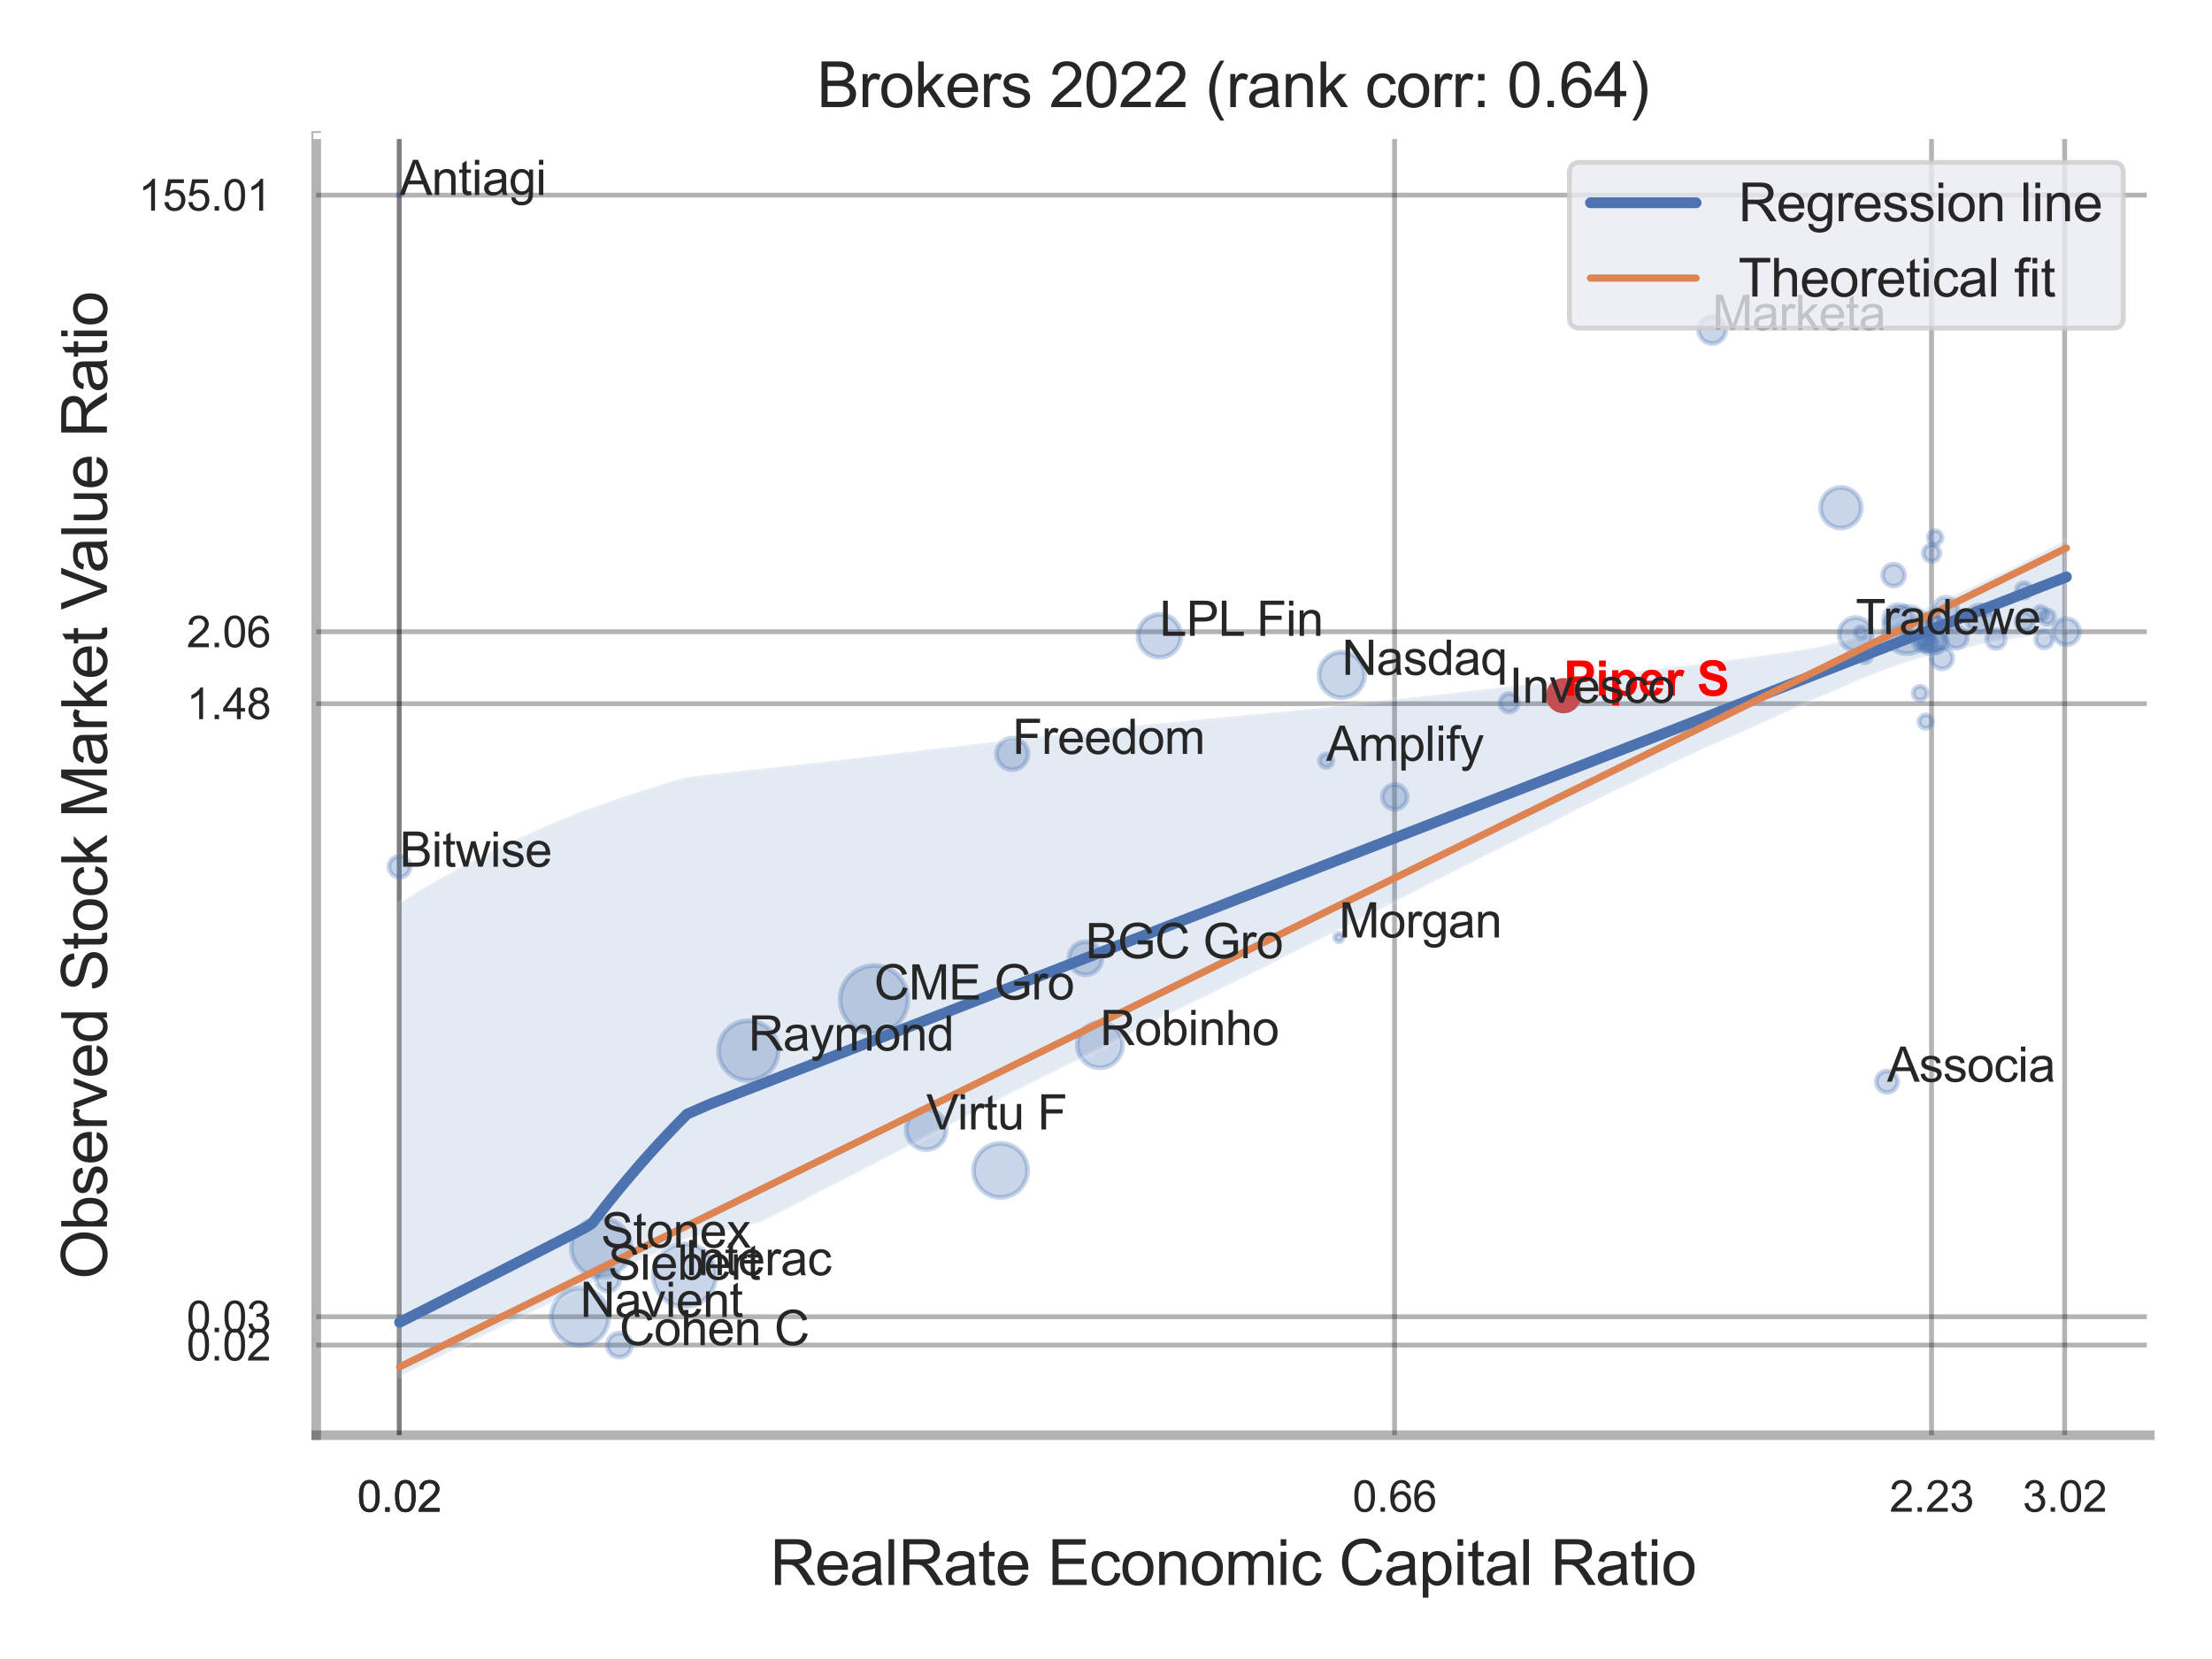 <?xml version="1.0" encoding="utf-8" standalone="no"?>
<!DOCTYPE svg PUBLIC "-//W3C//DTD SVG 1.1//EN"
  "http://www.w3.org/Graphics/SVG/1.1/DTD/svg11.dtd">
<svg xmlns:xlink="http://www.w3.org/1999/xlink" width="460.8pt" height="345.6pt" viewBox="0 0 460.8 345.6" xmlns="http://www.w3.org/2000/svg" version="1.1">
 <defs>
  <style type="text/css">*{stroke-linejoin: round; stroke-linecap: butt}</style>
 </defs>
 <g id="figure_1">
  <g id="patch_1">
   <path d="M 0 345.6 
L 460.8 345.6 
L 460.8 0 
L 0 0 
z
" style="fill: #ffffff"/>
  </g>
  <g id="axes_1">
   <g id="patch_2">
    <path d="M 65.88 298.98 
L 447.84 298.98 
L 447.84 28.32 
L 65.88 28.32 
z
" style="fill: #ffffff"/>
   </g>
   <g id="matplotlib.axis_1">
    <g id="xtick_1">
     <g id="line2d_1">
      <path d="M 83.166 298.98 
L 83.166 28.32 
" clip-path="url(#p0fbf312a78)" style="fill: none; stroke: #000000; stroke-opacity: 0.3; stroke-linecap: round"/>
     </g>
     <g id="text_1">
      <!-- 0.02 -->
      <g style="fill: #262626" transform="translate(74.409 314.922) scale(0.09 -0.09)">
       <defs>
        <path id="ArialMT-30" d="M 266 2259 
Q 266 3072 433 3567 
Q 600 4063 929 4331 
Q 1259 4600 1759 4600 
Q 2128 4600 2406 4451 
Q 2684 4303 2865 4023 
Q 3047 3744 3150 3342 
Q 3253 2941 3253 2259 
Q 3253 1453 3087 958 
Q 2922 463 2592 192 
Q 2263 -78 1759 -78 
Q 1097 -78 719 397 
Q 266 969 266 2259 
z
M 844 2259 
Q 844 1131 1108 757 
Q 1372 384 1759 384 
Q 2147 384 2411 759 
Q 2675 1134 2675 2259 
Q 2675 3391 2411 3762 
Q 2147 4134 1753 4134 
Q 1366 4134 1134 3806 
Q 844 3388 844 2259 
z
" transform="scale(0.016)"/>
        <path id="ArialMT-2e" d="M 581 0 
L 581 641 
L 1222 641 
L 1222 0 
L 581 0 
z
" transform="scale(0.016)"/>
        <path id="ArialMT-32" d="M 3222 541 
L 3222 0 
L 194 0 
Q 188 203 259 391 
Q 375 700 629 1000 
Q 884 1300 1366 1694 
Q 2113 2306 2375 2664 
Q 2638 3022 2638 3341 
Q 2638 3675 2398 3904 
Q 2159 4134 1775 4134 
Q 1369 4134 1125 3890 
Q 881 3647 878 3216 
L 300 3275 
Q 359 3922 746 4261 
Q 1134 4600 1788 4600 
Q 2447 4600 2831 4234 
Q 3216 3869 3216 3328 
Q 3216 3053 3103 2787 
Q 2991 2522 2730 2228 
Q 2469 1934 1863 1422 
Q 1356 997 1212 845 
Q 1069 694 975 541 
L 3222 541 
z
" transform="scale(0.016)"/>
       </defs>
       <use xlink:href="#ArialMT-30"/>
       <use xlink:href="#ArialMT-2e" x="55.615"/>
       <use xlink:href="#ArialMT-30" x="83.398"/>
       <use xlink:href="#ArialMT-32" x="139.014"/>
      </g>
     </g>
    </g>
    <g id="xtick_2">
     <g id="line2d_2">
      <path d="M 83.166 298.98 
L 83.166 28.32 
" clip-path="url(#p0fbf312a78)" style="fill: none; stroke: #000000; stroke-opacity: 0.3; stroke-linecap: round"/>
     </g>
     <g id="text_2">
      <!-- 0.02 -->
      <g style="fill: #262626" transform="translate(74.409 314.922) scale(0.09 -0.09)">
       <use xlink:href="#ArialMT-30"/>
       <use xlink:href="#ArialMT-2e" x="55.615"/>
       <use xlink:href="#ArialMT-30" x="83.398"/>
       <use xlink:href="#ArialMT-32" x="139.014"/>
      </g>
     </g>
    </g>
    <g id="xtick_3">
     <g id="line2d_3">
      <path d="M 290.51 298.98 
L 290.51 28.32 
" clip-path="url(#p0fbf312a78)" style="fill: none; stroke: #000000; stroke-opacity: 0.3; stroke-linecap: round"/>
     </g>
     <g id="text_3">
      <!-- 0.66 -->
      <g style="fill: #262626" transform="translate(281.753 314.922) scale(0.09 -0.09)">
       <defs>
        <path id="ArialMT-36" d="M 3184 3459 
L 2625 3416 
Q 2550 3747 2413 3897 
Q 2184 4138 1850 4138 
Q 1581 4138 1378 3988 
Q 1113 3794 959 3422 
Q 806 3050 800 2363 
Q 1003 2672 1297 2822 
Q 1591 2972 1913 2972 
Q 2475 2972 2870 2558 
Q 3266 2144 3266 1488 
Q 3266 1056 3080 686 
Q 2894 316 2569 119 
Q 2244 -78 1831 -78 
Q 1128 -78 684 439 
Q 241 956 241 2144 
Q 241 3472 731 4075 
Q 1159 4600 1884 4600 
Q 2425 4600 2770 4297 
Q 3116 3994 3184 3459 
z
M 888 1484 
Q 888 1194 1011 928 
Q 1134 663 1356 523 
Q 1578 384 1822 384 
Q 2178 384 2434 671 
Q 2691 959 2691 1453 
Q 2691 1928 2437 2201 
Q 2184 2475 1800 2475 
Q 1419 2475 1153 2201 
Q 888 1928 888 1484 
z
" transform="scale(0.016)"/>
       </defs>
       <use xlink:href="#ArialMT-30"/>
       <use xlink:href="#ArialMT-2e" x="55.615"/>
       <use xlink:href="#ArialMT-36" x="83.398"/>
       <use xlink:href="#ArialMT-36" x="139.014"/>
      </g>
     </g>
    </g>
    <g id="xtick_4">
     <g id="line2d_4">
      <path d="M 402.373 298.98 
L 402.373 28.32 
" clip-path="url(#p0fbf312a78)" style="fill: none; stroke: #000000; stroke-opacity: 0.3; stroke-linecap: round"/>
     </g>
     <g id="text_4">
      <!-- 2.23 -->
      <g style="fill: #262626" transform="translate(393.615 314.922) scale(0.09 -0.09)">
       <defs>
        <path id="ArialMT-33" d="M 269 1209 
L 831 1284 
Q 928 806 1161 595 
Q 1394 384 1728 384 
Q 2125 384 2398 659 
Q 2672 934 2672 1341 
Q 2672 1728 2419 1979 
Q 2166 2231 1775 2231 
Q 1616 2231 1378 2169 
L 1441 2663 
Q 1497 2656 1531 2656 
Q 1891 2656 2178 2843 
Q 2466 3031 2466 3422 
Q 2466 3731 2256 3934 
Q 2047 4138 1716 4138 
Q 1388 4138 1169 3931 
Q 950 3725 888 3313 
L 325 3413 
Q 428 3978 793 4289 
Q 1159 4600 1703 4600 
Q 2078 4600 2393 4439 
Q 2709 4278 2876 4000 
Q 3044 3722 3044 3409 
Q 3044 3113 2884 2869 
Q 2725 2625 2413 2481 
Q 2819 2388 3044 2092 
Q 3269 1797 3269 1353 
Q 3269 753 2831 336 
Q 2394 -81 1725 -81 
Q 1122 -81 723 278 
Q 325 638 269 1209 
z
" transform="scale(0.016)"/>
       </defs>
       <use xlink:href="#ArialMT-32"/>
       <use xlink:href="#ArialMT-2e" x="55.615"/>
       <use xlink:href="#ArialMT-32" x="83.398"/>
       <use xlink:href="#ArialMT-33" x="139.014"/>
      </g>
     </g>
    </g>
    <g id="xtick_5">
     <g id="line2d_5">
      <path d="M 430.107 298.98 
L 430.107 28.32 
" clip-path="url(#p0fbf312a78)" style="fill: none; stroke: #000000; stroke-opacity: 0.3; stroke-linecap: round"/>
     </g>
     <g id="text_5">
      <!-- 3.02 -->
      <g style="fill: #262626" transform="translate(421.35 314.922) scale(0.09 -0.09)">
       <use xlink:href="#ArialMT-33"/>
       <use xlink:href="#ArialMT-2e" x="55.615"/>
       <use xlink:href="#ArialMT-30" x="83.398"/>
       <use xlink:href="#ArialMT-32" x="139.014"/>
      </g>
     </g>
    </g>
    <g id="xtick_6"/>
    <g id="xtick_7"/>
    <g id="text_6">
     <!-- RealRate Economic Capital Ratio -->
     <g style="fill: #262626" transform="translate(160.402 330.174) scale(0.13 -0.13)">
      <defs>
       <path id="ArialMT-52" d="M 503 0 
L 503 4581 
L 2534 4581 
Q 3147 4581 3465 4457 
Q 3784 4334 3975 4021 
Q 4166 3709 4166 3331 
Q 4166 2844 3850 2509 
Q 3534 2175 2875 2084 
Q 3116 1969 3241 1856 
Q 3506 1613 3744 1247 
L 4541 0 
L 3778 0 
L 3172 953 
Q 2906 1366 2734 1584 
Q 2563 1803 2427 1890 
Q 2291 1978 2150 2013 
Q 2047 2034 1813 2034 
L 1109 2034 
L 1109 0 
L 503 0 
z
M 1109 2559 
L 2413 2559 
Q 2828 2559 3062 2645 
Q 3297 2731 3419 2920 
Q 3541 3109 3541 3331 
Q 3541 3656 3305 3865 
Q 3069 4075 2559 4075 
L 1109 4075 
L 1109 2559 
z
" transform="scale(0.016)"/>
       <path id="ArialMT-65" d="M 2694 1069 
L 3275 997 
Q 3138 488 2766 206 
Q 2394 -75 1816 -75 
Q 1088 -75 661 373 
Q 234 822 234 1631 
Q 234 2469 665 2931 
Q 1097 3394 1784 3394 
Q 2450 3394 2872 2941 
Q 3294 2488 3294 1666 
Q 3294 1616 3291 1516 
L 816 1516 
Q 847 969 1125 678 
Q 1403 388 1819 388 
Q 2128 388 2347 550 
Q 2566 713 2694 1069 
z
M 847 1978 
L 2700 1978 
Q 2663 2397 2488 2606 
Q 2219 2931 1791 2931 
Q 1403 2931 1139 2672 
Q 875 2413 847 1978 
z
" transform="scale(0.016)"/>
       <path id="ArialMT-61" d="M 2588 409 
Q 2275 144 1986 34 
Q 1697 -75 1366 -75 
Q 819 -75 525 192 
Q 231 459 231 875 
Q 231 1119 342 1320 
Q 453 1522 633 1644 
Q 813 1766 1038 1828 
Q 1203 1872 1538 1913 
Q 2219 1994 2541 2106 
Q 2544 2222 2544 2253 
Q 2544 2597 2384 2738 
Q 2169 2928 1744 2928 
Q 1347 2928 1158 2789 
Q 969 2650 878 2297 
L 328 2372 
Q 403 2725 575 2942 
Q 747 3159 1072 3276 
Q 1397 3394 1825 3394 
Q 2250 3394 2515 3294 
Q 2781 3194 2906 3042 
Q 3031 2891 3081 2659 
Q 3109 2516 3109 2141 
L 3109 1391 
Q 3109 606 3145 398 
Q 3181 191 3288 0 
L 2700 0 
Q 2613 175 2588 409 
z
M 2541 1666 
Q 2234 1541 1622 1453 
Q 1275 1403 1131 1340 
Q 988 1278 909 1158 
Q 831 1038 831 891 
Q 831 666 1001 516 
Q 1172 366 1500 366 
Q 1825 366 2078 508 
Q 2331 650 2450 897 
Q 2541 1088 2541 1459 
L 2541 1666 
z
" transform="scale(0.016)"/>
       <path id="ArialMT-6c" d="M 409 0 
L 409 4581 
L 972 4581 
L 972 0 
L 409 0 
z
" transform="scale(0.016)"/>
       <path id="ArialMT-74" d="M 1650 503 
L 1731 6 
Q 1494 -44 1306 -44 
Q 1000 -44 831 53 
Q 663 150 594 308 
Q 525 466 525 972 
L 525 2881 
L 113 2881 
L 113 3319 
L 525 3319 
L 525 4141 
L 1084 4478 
L 1084 3319 
L 1650 3319 
L 1650 2881 
L 1084 2881 
L 1084 941 
Q 1084 700 1114 631 
Q 1144 563 1211 522 
Q 1278 481 1403 481 
Q 1497 481 1650 503 
z
" transform="scale(0.016)"/>
       <path id="ArialMT-20" transform="scale(0.016)"/>
       <path id="ArialMT-45" d="M 506 0 
L 506 4581 
L 3819 4581 
L 3819 4041 
L 1113 4041 
L 1113 2638 
L 3647 2638 
L 3647 2100 
L 1113 2100 
L 1113 541 
L 3925 541 
L 3925 0 
L 506 0 
z
" transform="scale(0.016)"/>
       <path id="ArialMT-63" d="M 2588 1216 
L 3141 1144 
Q 3050 572 2676 248 
Q 2303 -75 1759 -75 
Q 1078 -75 664 370 
Q 250 816 250 1647 
Q 250 2184 428 2587 
Q 606 2991 970 3192 
Q 1334 3394 1763 3394 
Q 2303 3394 2647 3120 
Q 2991 2847 3088 2344 
L 2541 2259 
Q 2463 2594 2264 2762 
Q 2066 2931 1784 2931 
Q 1359 2931 1093 2626 
Q 828 2322 828 1663 
Q 828 994 1084 691 
Q 1341 388 1753 388 
Q 2084 388 2306 591 
Q 2528 794 2588 1216 
z
" transform="scale(0.016)"/>
       <path id="ArialMT-6f" d="M 213 1659 
Q 213 2581 725 3025 
Q 1153 3394 1769 3394 
Q 2453 3394 2887 2945 
Q 3322 2497 3322 1706 
Q 3322 1066 3130 698 
Q 2938 331 2570 128 
Q 2203 -75 1769 -75 
Q 1072 -75 642 372 
Q 213 819 213 1659 
z
M 791 1659 
Q 791 1022 1069 705 
Q 1347 388 1769 388 
Q 2188 388 2466 706 
Q 2744 1025 2744 1678 
Q 2744 2294 2464 2611 
Q 2184 2928 1769 2928 
Q 1347 2928 1069 2612 
Q 791 2297 791 1659 
z
" transform="scale(0.016)"/>
       <path id="ArialMT-6e" d="M 422 0 
L 422 3319 
L 928 3319 
L 928 2847 
Q 1294 3394 1984 3394 
Q 2284 3394 2536 3286 
Q 2788 3178 2913 3003 
Q 3038 2828 3088 2588 
Q 3119 2431 3119 2041 
L 3119 0 
L 2556 0 
L 2556 2019 
Q 2556 2363 2490 2533 
Q 2425 2703 2258 2804 
Q 2091 2906 1866 2906 
Q 1506 2906 1245 2678 
Q 984 2450 984 1813 
L 984 0 
L 422 0 
z
" transform="scale(0.016)"/>
       <path id="ArialMT-6d" d="M 422 0 
L 422 3319 
L 925 3319 
L 925 2853 
Q 1081 3097 1340 3245 
Q 1600 3394 1931 3394 
Q 2300 3394 2536 3241 
Q 2772 3088 2869 2813 
Q 3263 3394 3894 3394 
Q 4388 3394 4653 3120 
Q 4919 2847 4919 2278 
L 4919 0 
L 4359 0 
L 4359 2091 
Q 4359 2428 4304 2576 
Q 4250 2725 4106 2815 
Q 3963 2906 3769 2906 
Q 3419 2906 3187 2673 
Q 2956 2441 2956 1928 
L 2956 0 
L 2394 0 
L 2394 2156 
Q 2394 2531 2256 2718 
Q 2119 2906 1806 2906 
Q 1569 2906 1367 2781 
Q 1166 2656 1075 2415 
Q 984 2175 984 1722 
L 984 0 
L 422 0 
z
" transform="scale(0.016)"/>
       <path id="ArialMT-69" d="M 425 3934 
L 425 4581 
L 988 4581 
L 988 3934 
L 425 3934 
z
M 425 0 
L 425 3319 
L 988 3319 
L 988 0 
L 425 0 
z
" transform="scale(0.016)"/>
       <path id="ArialMT-43" d="M 3763 1606 
L 4369 1453 
Q 4178 706 3683 314 
Q 3188 -78 2472 -78 
Q 1731 -78 1267 223 
Q 803 525 561 1097 
Q 319 1669 319 2325 
Q 319 3041 592 3573 
Q 866 4106 1370 4382 
Q 1875 4659 2481 4659 
Q 3169 4659 3637 4309 
Q 4106 3959 4291 3325 
L 3694 3184 
Q 3534 3684 3231 3912 
Q 2928 4141 2469 4141 
Q 1941 4141 1586 3887 
Q 1231 3634 1087 3207 
Q 944 2781 944 2328 
Q 944 1744 1114 1308 
Q 1284 872 1643 656 
Q 2003 441 2422 441 
Q 2931 441 3284 734 
Q 3638 1028 3763 1606 
z
" transform="scale(0.016)"/>
       <path id="ArialMT-70" d="M 422 -1272 
L 422 3319 
L 934 3319 
L 934 2888 
Q 1116 3141 1344 3267 
Q 1572 3394 1897 3394 
Q 2322 3394 2647 3175 
Q 2972 2956 3137 2557 
Q 3303 2159 3303 1684 
Q 3303 1175 3120 767 
Q 2938 359 2589 142 
Q 2241 -75 1856 -75 
Q 1575 -75 1351 44 
Q 1128 163 984 344 
L 984 -1272 
L 422 -1272 
z
M 931 1641 
Q 931 1000 1190 694 
Q 1450 388 1819 388 
Q 2194 388 2461 705 
Q 2728 1022 2728 1688 
Q 2728 2322 2467 2637 
Q 2206 2953 1844 2953 
Q 1484 2953 1207 2617 
Q 931 2281 931 1641 
z
" transform="scale(0.016)"/>
      </defs>
      <use xlink:href="#ArialMT-52"/>
      <use xlink:href="#ArialMT-65" x="72.217"/>
      <use xlink:href="#ArialMT-61" x="127.832"/>
      <use xlink:href="#ArialMT-6c" x="183.447"/>
      <use xlink:href="#ArialMT-52" x="205.664"/>
      <use xlink:href="#ArialMT-61" x="277.881"/>
      <use xlink:href="#ArialMT-74" x="333.496"/>
      <use xlink:href="#ArialMT-65" x="361.279"/>
      <use xlink:href="#ArialMT-20" x="416.895"/>
      <use xlink:href="#ArialMT-45" x="444.678"/>
      <use xlink:href="#ArialMT-63" x="511.377"/>
      <use xlink:href="#ArialMT-6f" x="561.377"/>
      <use xlink:href="#ArialMT-6e" x="616.992"/>
      <use xlink:href="#ArialMT-6f" x="672.607"/>
      <use xlink:href="#ArialMT-6d" x="728.223"/>
      <use xlink:href="#ArialMT-69" x="811.523"/>
      <use xlink:href="#ArialMT-63" x="833.74"/>
      <use xlink:href="#ArialMT-20" x="883.74"/>
      <use xlink:href="#ArialMT-43" x="911.523"/>
      <use xlink:href="#ArialMT-61" x="983.74"/>
      <use xlink:href="#ArialMT-70" x="1039.355"/>
      <use xlink:href="#ArialMT-69" x="1094.971"/>
      <use xlink:href="#ArialMT-74" x="1117.188"/>
      <use xlink:href="#ArialMT-61" x="1144.971"/>
      <use xlink:href="#ArialMT-6c" x="1200.586"/>
      <use xlink:href="#ArialMT-20" x="1222.803"/>
      <use xlink:href="#ArialMT-52" x="1250.586"/>
      <use xlink:href="#ArialMT-61" x="1322.803"/>
      <use xlink:href="#ArialMT-74" x="1378.418"/>
      <use xlink:href="#ArialMT-69" x="1406.201"/>
      <use xlink:href="#ArialMT-6f" x="1428.418"/>
     </g>
    </g>
   </g>
   <g id="matplotlib.axis_2">
    <g id="ytick_1">
     <g id="line2d_6">
      <path d="M 65.88 280.194 
L 447.84 280.194 
" clip-path="url(#p0fbf312a78)" style="fill: none; stroke: #000000; stroke-opacity: 0.3; stroke-linecap: round"/>
     </g>
     <g id="text_7">
      <!-- 0.02 -->
      <g style="fill: #262626" transform="translate(38.865 283.415) scale(0.09 -0.09)">
       <use xlink:href="#ArialMT-30"/>
       <use xlink:href="#ArialMT-2e" x="55.615"/>
       <use xlink:href="#ArialMT-30" x="83.398"/>
       <use xlink:href="#ArialMT-32" x="139.014"/>
      </g>
     </g>
    </g>
    <g id="ytick_2">
     <g id="line2d_7">
      <path d="M 65.88 274.295 
L 447.84 274.295 
" clip-path="url(#p0fbf312a78)" style="fill: none; stroke: #000000; stroke-opacity: 0.3; stroke-linecap: round"/>
     </g>
     <g id="text_8">
      <!-- 0.03 -->
      <g style="fill: #262626" transform="translate(38.865 277.516) scale(0.09 -0.09)">
       <use xlink:href="#ArialMT-30"/>
       <use xlink:href="#ArialMT-2e" x="55.615"/>
       <use xlink:href="#ArialMT-30" x="83.398"/>
       <use xlink:href="#ArialMT-33" x="139.014"/>
      </g>
     </g>
    </g>
    <g id="ytick_3">
     <g id="line2d_8">
      <path d="M 65.88 146.59 
L 447.84 146.59 
" clip-path="url(#p0fbf312a78)" style="fill: none; stroke: #000000; stroke-opacity: 0.3; stroke-linecap: round"/>
     </g>
     <g id="text_9">
      <!-- 1.48 -->
      <g style="fill: #262626" transform="translate(38.865 149.811) scale(0.09 -0.09)">
       <defs>
        <path id="ArialMT-31" d="M 2384 0 
L 1822 0 
L 1822 3584 
Q 1619 3391 1289 3197 
Q 959 3003 697 2906 
L 697 3450 
Q 1169 3672 1522 3987 
Q 1875 4303 2022 4600 
L 2384 4600 
L 2384 0 
z
" transform="scale(0.016)"/>
        <path id="ArialMT-34" d="M 2069 0 
L 2069 1097 
L 81 1097 
L 81 1613 
L 2172 4581 
L 2631 4581 
L 2631 1613 
L 3250 1613 
L 3250 1097 
L 2631 1097 
L 2631 0 
L 2069 0 
z
M 2069 1613 
L 2069 3678 
L 634 1613 
L 2069 1613 
z
" transform="scale(0.016)"/>
        <path id="ArialMT-38" d="M 1131 2484 
Q 781 2613 612 2850 
Q 444 3088 444 3419 
Q 444 3919 803 4259 
Q 1163 4600 1759 4600 
Q 2359 4600 2725 4251 
Q 3091 3903 3091 3403 
Q 3091 3084 2923 2848 
Q 2756 2613 2416 2484 
Q 2838 2347 3058 2040 
Q 3278 1734 3278 1309 
Q 3278 722 2862 322 
Q 2447 -78 1769 -78 
Q 1091 -78 675 323 
Q 259 725 259 1325 
Q 259 1772 486 2073 
Q 713 2375 1131 2484 
z
M 1019 3438 
Q 1019 3113 1228 2906 
Q 1438 2700 1772 2700 
Q 2097 2700 2305 2904 
Q 2513 3109 2513 3406 
Q 2513 3716 2298 3927 
Q 2084 4138 1766 4138 
Q 1444 4138 1231 3931 
Q 1019 3725 1019 3438 
z
M 838 1322 
Q 838 1081 952 856 
Q 1066 631 1291 507 
Q 1516 384 1775 384 
Q 2178 384 2440 643 
Q 2703 903 2703 1303 
Q 2703 1709 2433 1975 
Q 2163 2241 1756 2241 
Q 1359 2241 1098 1978 
Q 838 1716 838 1322 
z
" transform="scale(0.016)"/>
       </defs>
       <use xlink:href="#ArialMT-31"/>
       <use xlink:href="#ArialMT-2e" x="55.615"/>
       <use xlink:href="#ArialMT-34" x="83.398"/>
       <use xlink:href="#ArialMT-38" x="139.014"/>
      </g>
     </g>
    </g>
    <g id="ytick_4">
     <g id="line2d_9">
      <path d="M 65.88 131.601 
L 447.84 131.601 
" clip-path="url(#p0fbf312a78)" style="fill: none; stroke: #000000; stroke-opacity: 0.3; stroke-linecap: round"/>
     </g>
     <g id="text_10">
      <!-- 2.06 -->
      <g style="fill: #262626" transform="translate(38.865 134.822) scale(0.09 -0.09)">
       <use xlink:href="#ArialMT-32"/>
       <use xlink:href="#ArialMT-2e" x="55.615"/>
       <use xlink:href="#ArialMT-30" x="83.398"/>
       <use xlink:href="#ArialMT-36" x="139.014"/>
      </g>
     </g>
    </g>
    <g id="ytick_5">
     <g id="line2d_10">
      <path d="M 65.88 40.647 
L 447.84 40.647 
" clip-path="url(#p0fbf312a78)" style="fill: none; stroke: #000000; stroke-opacity: 0.3; stroke-linecap: round"/>
     </g>
     <g id="text_11">
      <!-- 155.01 -->
      <g style="fill: #262626" transform="translate(28.855 43.868) scale(0.09 -0.09)">
       <defs>
        <path id="ArialMT-35" d="M 266 1200 
L 856 1250 
Q 922 819 1161 601 
Q 1400 384 1738 384 
Q 2144 384 2425 690 
Q 2706 997 2706 1503 
Q 2706 1984 2436 2262 
Q 2166 2541 1728 2541 
Q 1456 2541 1237 2417 
Q 1019 2294 894 2097 
L 366 2166 
L 809 4519 
L 3088 4519 
L 3088 3981 
L 1259 3981 
L 1013 2750 
Q 1425 3038 1878 3038 
Q 2478 3038 2890 2622 
Q 3303 2206 3303 1553 
Q 3303 931 2941 478 
Q 2500 -78 1738 -78 
Q 1113 -78 717 272 
Q 322 622 266 1200 
z
" transform="scale(0.016)"/>
       </defs>
       <use xlink:href="#ArialMT-31"/>
       <use xlink:href="#ArialMT-35" x="55.615"/>
       <use xlink:href="#ArialMT-35" x="111.23"/>
       <use xlink:href="#ArialMT-2e" x="166.846"/>
       <use xlink:href="#ArialMT-30" x="194.629"/>
       <use xlink:href="#ArialMT-31" x="250.244"/>
      </g>
     </g>
    </g>
    <g id="ytick_6"/>
    <g id="ytick_7"/>
    <g id="ytick_8"/>
    <g id="text_12">
     <!-- Observed Stock Market Value Ratio -->
     <g style="fill: #262626" transform="translate(22.272 266.489) rotate(-90) scale(0.13 -0.13)">
      <defs>
       <path id="ArialMT-4f" d="M 309 2231 
Q 309 3372 921 4017 
Q 1534 4663 2503 4663 
Q 3138 4663 3647 4359 
Q 4156 4056 4423 3514 
Q 4691 2972 4691 2284 
Q 4691 1588 4409 1038 
Q 4128 488 3612 205 
Q 3097 -78 2500 -78 
Q 1853 -78 1343 234 
Q 834 547 571 1087 
Q 309 1628 309 2231 
z
M 934 2222 
Q 934 1394 1379 917 
Q 1825 441 2497 441 
Q 3181 441 3623 922 
Q 4066 1403 4066 2288 
Q 4066 2847 3877 3264 
Q 3688 3681 3323 3911 
Q 2959 4141 2506 4141 
Q 1863 4141 1398 3698 
Q 934 3256 934 2222 
z
" transform="scale(0.016)"/>
       <path id="ArialMT-62" d="M 941 0 
L 419 0 
L 419 4581 
L 981 4581 
L 981 2947 
Q 1338 3394 1891 3394 
Q 2197 3394 2470 3270 
Q 2744 3147 2920 2923 
Q 3097 2700 3197 2384 
Q 3297 2069 3297 1709 
Q 3297 856 2875 390 
Q 2453 -75 1863 -75 
Q 1275 -75 941 416 
L 941 0 
z
M 934 1684 
Q 934 1088 1097 822 
Q 1363 388 1816 388 
Q 2184 388 2453 708 
Q 2722 1028 2722 1663 
Q 2722 2313 2464 2622 
Q 2206 2931 1841 2931 
Q 1472 2931 1203 2611 
Q 934 2291 934 1684 
z
" transform="scale(0.016)"/>
       <path id="ArialMT-73" d="M 197 991 
L 753 1078 
Q 800 744 1014 566 
Q 1228 388 1613 388 
Q 2000 388 2187 545 
Q 2375 703 2375 916 
Q 2375 1106 2209 1216 
Q 2094 1291 1634 1406 
Q 1016 1563 777 1677 
Q 538 1791 414 1992 
Q 291 2194 291 2438 
Q 291 2659 392 2848 
Q 494 3038 669 3163 
Q 800 3259 1026 3326 
Q 1253 3394 1513 3394 
Q 1903 3394 2198 3281 
Q 2494 3169 2634 2976 
Q 2775 2784 2828 2463 
L 2278 2388 
Q 2241 2644 2061 2787 
Q 1881 2931 1553 2931 
Q 1166 2931 1000 2803 
Q 834 2675 834 2503 
Q 834 2394 903 2306 
Q 972 2216 1119 2156 
Q 1203 2125 1616 2013 
Q 2213 1853 2448 1751 
Q 2684 1650 2818 1456 
Q 2953 1263 2953 975 
Q 2953 694 2789 445 
Q 2625 197 2315 61 
Q 2006 -75 1616 -75 
Q 969 -75 630 194 
Q 291 463 197 991 
z
" transform="scale(0.016)"/>
       <path id="ArialMT-72" d="M 416 0 
L 416 3319 
L 922 3319 
L 922 2816 
Q 1116 3169 1280 3281 
Q 1444 3394 1641 3394 
Q 1925 3394 2219 3213 
L 2025 2691 
Q 1819 2813 1613 2813 
Q 1428 2813 1281 2702 
Q 1134 2591 1072 2394 
Q 978 2094 978 1738 
L 978 0 
L 416 0 
z
" transform="scale(0.016)"/>
       <path id="ArialMT-76" d="M 1344 0 
L 81 3319 
L 675 3319 
L 1388 1331 
Q 1503 1009 1600 663 
Q 1675 925 1809 1294 
L 2547 3319 
L 3125 3319 
L 1869 0 
L 1344 0 
z
" transform="scale(0.016)"/>
       <path id="ArialMT-64" d="M 2575 0 
L 2575 419 
Q 2259 -75 1647 -75 
Q 1250 -75 917 144 
Q 584 363 401 755 
Q 219 1147 219 1656 
Q 219 2153 384 2558 
Q 550 2963 881 3178 
Q 1213 3394 1622 3394 
Q 1922 3394 2156 3267 
Q 2391 3141 2538 2938 
L 2538 4581 
L 3097 4581 
L 3097 0 
L 2575 0 
z
M 797 1656 
Q 797 1019 1065 703 
Q 1334 388 1700 388 
Q 2069 388 2326 689 
Q 2584 991 2584 1609 
Q 2584 2291 2321 2609 
Q 2059 2928 1675 2928 
Q 1300 2928 1048 2622 
Q 797 2316 797 1656 
z
" transform="scale(0.016)"/>
       <path id="ArialMT-53" d="M 288 1472 
L 859 1522 
Q 900 1178 1048 958 
Q 1197 738 1509 602 
Q 1822 466 2213 466 
Q 2559 466 2825 569 
Q 3091 672 3220 851 
Q 3350 1031 3350 1244 
Q 3350 1459 3225 1620 
Q 3100 1781 2813 1891 
Q 2628 1963 1997 2114 
Q 1366 2266 1113 2400 
Q 784 2572 623 2826 
Q 463 3081 463 3397 
Q 463 3744 659 4045 
Q 856 4347 1234 4503 
Q 1613 4659 2075 4659 
Q 2584 4659 2973 4495 
Q 3363 4331 3572 4012 
Q 3781 3694 3797 3291 
L 3216 3247 
Q 3169 3681 2898 3903 
Q 2628 4125 2100 4125 
Q 1550 4125 1298 3923 
Q 1047 3722 1047 3438 
Q 1047 3191 1225 3031 
Q 1400 2872 2139 2705 
Q 2878 2538 3153 2413 
Q 3553 2228 3743 1945 
Q 3934 1663 3934 1294 
Q 3934 928 3725 604 
Q 3516 281 3123 101 
Q 2731 -78 2241 -78 
Q 1619 -78 1198 103 
Q 778 284 539 648 
Q 300 1013 288 1472 
z
" transform="scale(0.016)"/>
       <path id="ArialMT-6b" d="M 425 0 
L 425 4581 
L 988 4581 
L 988 1969 
L 2319 3319 
L 3047 3319 
L 1778 2088 
L 3175 0 
L 2481 0 
L 1384 1697 
L 988 1316 
L 988 0 
L 425 0 
z
" transform="scale(0.016)"/>
       <path id="ArialMT-4d" d="M 475 0 
L 475 4581 
L 1388 4581 
L 2472 1338 
Q 2622 884 2691 659 
Q 2769 909 2934 1394 
L 4031 4581 
L 4847 4581 
L 4847 0 
L 4263 0 
L 4263 3834 
L 2931 0 
L 2384 0 
L 1059 3900 
L 1059 0 
L 475 0 
z
" transform="scale(0.016)"/>
       <path id="ArialMT-56" d="M 1803 0 
L 28 4581 
L 684 4581 
L 1875 1253 
Q 2019 853 2116 503 
Q 2222 878 2363 1253 
L 3600 4581 
L 4219 4581 
L 2425 0 
L 1803 0 
z
" transform="scale(0.016)"/>
       <path id="ArialMT-75" d="M 2597 0 
L 2597 488 
Q 2209 -75 1544 -75 
Q 1250 -75 995 37 
Q 741 150 617 320 
Q 494 491 444 738 
Q 409 903 409 1263 
L 409 3319 
L 972 3319 
L 972 1478 
Q 972 1038 1006 884 
Q 1059 663 1231 536 
Q 1403 409 1656 409 
Q 1909 409 2131 539 
Q 2353 669 2445 892 
Q 2538 1116 2538 1541 
L 2538 3319 
L 3100 3319 
L 3100 0 
L 2597 0 
z
" transform="scale(0.016)"/>
      </defs>
      <use xlink:href="#ArialMT-4f"/>
      <use xlink:href="#ArialMT-62" x="77.783"/>
      <use xlink:href="#ArialMT-73" x="133.398"/>
      <use xlink:href="#ArialMT-65" x="183.398"/>
      <use xlink:href="#ArialMT-72" x="239.014"/>
      <use xlink:href="#ArialMT-76" x="272.314"/>
      <use xlink:href="#ArialMT-65" x="322.314"/>
      <use xlink:href="#ArialMT-64" x="377.93"/>
      <use xlink:href="#ArialMT-20" x="433.545"/>
      <use xlink:href="#ArialMT-53" x="461.328"/>
      <use xlink:href="#ArialMT-74" x="528.027"/>
      <use xlink:href="#ArialMT-6f" x="555.811"/>
      <use xlink:href="#ArialMT-63" x="611.426"/>
      <use xlink:href="#ArialMT-6b" x="661.426"/>
      <use xlink:href="#ArialMT-20" x="711.426"/>
      <use xlink:href="#ArialMT-4d" x="739.209"/>
      <use xlink:href="#ArialMT-61" x="822.51"/>
      <use xlink:href="#ArialMT-72" x="878.125"/>
      <use xlink:href="#ArialMT-6b" x="911.426"/>
      <use xlink:href="#ArialMT-65" x="961.426"/>
      <use xlink:href="#ArialMT-74" x="1017.041"/>
      <use xlink:href="#ArialMT-20" x="1044.824"/>
      <use xlink:href="#ArialMT-56" x="1072.607"/>
      <use xlink:href="#ArialMT-61" x="1131.932"/>
      <use xlink:href="#ArialMT-6c" x="1187.547"/>
      <use xlink:href="#ArialMT-75" x="1209.764"/>
      <use xlink:href="#ArialMT-65" x="1265.379"/>
      <use xlink:href="#ArialMT-20" x="1320.994"/>
      <use xlink:href="#ArialMT-52" x="1348.777"/>
      <use xlink:href="#ArialMT-61" x="1420.994"/>
      <use xlink:href="#ArialMT-74" x="1476.609"/>
      <use xlink:href="#ArialMT-69" x="1504.393"/>
      <use xlink:href="#ArialMT-6f" x="1526.609"/>
     </g>
    </g>
   </g>
   <g id="PathCollection_1">
    <path d="M 126.655 268.992 
C 127.293 268.992 127.906 268.738 128.357 268.287 
C 128.809 267.835 129.062 267.223 129.062 266.585 
C 129.062 265.946 128.809 265.334 128.357 264.882 
C 127.906 264.431 127.293 264.177 126.655 264.177 
C 126.016 264.177 125.404 264.431 124.953 264.882 
C 124.501 265.334 124.247 265.946 124.247 266.585 
C 124.247 267.223 124.501 267.835 124.953 268.287 
C 125.404 268.738 126.016 268.992 126.655 268.992 
z
" clip-path="url(#p0fbf312a78)" style="fill: #4c72b0; fill-opacity: 0.3; stroke: #4c72b0; stroke-opacity: 0.3"/>
    <path d="M 208.429 249.439 
C 209.921 249.439 211.352 248.847 212.407 247.792 
C 213.462 246.737 214.055 245.305 214.055 243.813 
C 214.055 242.321 213.462 240.89 212.407 239.835 
C 211.352 238.78 209.921 238.187 208.429 238.187 
C 206.937 238.187 205.506 238.78 204.451 239.835 
C 203.396 240.89 202.803 242.321 202.803 243.813 
C 202.803 245.305 203.396 246.737 204.451 247.792 
C 205.506 248.847 206.937 249.439 208.429 249.439 
z
" clip-path="url(#p0fbf312a78)" style="fill: #4c72b0; fill-opacity: 0.3; stroke: #4c72b0; stroke-opacity: 0.3"/>
    <path d="M 155.902 225.086 
C 157.553 225.086 159.137 224.43 160.304 223.262 
C 161.472 222.095 162.128 220.511 162.128 218.86 
C 162.128 217.209 161.472 215.626 160.304 214.458 
C 159.137 213.291 157.553 212.635 155.902 212.635 
C 154.251 212.635 152.668 213.291 151.501 214.458 
C 150.333 215.626 149.677 217.209 149.677 218.86 
C 149.677 220.511 150.333 222.095 151.501 223.262 
C 152.668 224.43 154.251 225.086 155.902 225.086 
z
" clip-path="url(#p0fbf312a78)" style="fill: #4c72b0; fill-opacity: 0.3; stroke: #4c72b0; stroke-opacity: 0.3"/>
    <path d="M 290.543 168.604 
C 291.229 168.604 291.888 168.331 292.374 167.845 
C 292.859 167.36 293.132 166.701 293.132 166.014 
C 293.132 165.327 292.859 164.669 292.374 164.183 
C 291.888 163.697 291.229 163.425 290.543 163.425 
C 289.856 163.425 289.197 163.697 288.712 164.183 
C 288.226 164.669 287.953 165.327 287.953 166.014 
C 287.953 166.701 288.226 167.36 288.712 167.845 
C 289.197 168.331 289.856 168.604 290.543 168.604 
z
" clip-path="url(#p0fbf312a78)" style="fill: #4c72b0; fill-opacity: 0.3; stroke: #4c72b0; stroke-opacity: 0.3"/>
    <path d="M 125.202 266.087 
C 126.845 266.087 128.422 265.435 129.584 264.272 
C 130.746 263.11 131.399 261.534 131.399 259.89 
C 131.399 258.247 130.746 256.671 129.584 255.508 
C 128.422 254.346 126.845 253.693 125.202 253.693 
C 123.558 253.693 121.982 254.346 120.82 255.508 
C 119.658 256.671 119.005 258.247 119.005 259.89 
C 119.005 261.534 119.658 263.11 120.82 264.272 
C 121.982 265.435 123.558 266.087 125.202 266.087 
z
" clip-path="url(#p0fbf312a78)" style="fill: #4c72b0; fill-opacity: 0.3; stroke: #4c72b0; stroke-opacity: 0.3"/>
    <path d="M 210.874 160.336 
C 211.744 160.336 212.579 159.99 213.194 159.375 
C 213.809 158.76 214.154 157.926 214.154 157.056 
C 214.154 156.186 213.809 155.351 213.194 154.736 
C 212.579 154.121 211.744 153.775 210.874 153.775 
C 210.004 153.775 209.17 154.121 208.555 154.736 
C 207.94 155.351 207.594 156.186 207.594 157.056 
C 207.594 157.926 207.94 158.76 208.555 159.375 
C 209.17 159.99 210.004 160.336 210.874 160.336 
z
" clip-path="url(#p0fbf312a78)" style="fill: #4c72b0; fill-opacity: 0.3; stroke: #4c72b0; stroke-opacity: 0.3"/>
    <path d="M 226.124 203.056 
C 227.037 203.056 227.912 202.694 228.557 202.049 
C 229.202 201.404 229.564 200.529 229.564 199.616 
C 229.564 198.704 229.202 197.829 228.557 197.184 
C 227.912 196.539 227.037 196.177 226.124 196.177 
C 225.212 196.177 224.337 196.539 223.692 197.184 
C 223.047 197.829 222.685 198.704 222.685 199.616 
C 222.685 200.529 223.047 201.404 223.692 202.049 
C 224.337 202.694 225.212 203.056 226.124 203.056 
z
" clip-path="url(#p0fbf312a78)" style="fill: #4c72b0; fill-opacity: 0.3; stroke: #4c72b0; stroke-opacity: 0.3"/>
    <path d="M 383.507 109.998 
C 384.628 109.998 385.704 109.553 386.496 108.76 
C 387.289 107.967 387.735 106.892 387.735 105.77 
C 387.735 104.649 387.289 103.574 386.496 102.781 
C 385.704 101.988 384.628 101.543 383.507 101.543 
C 382.386 101.543 381.31 101.988 380.518 102.781 
C 379.725 103.574 379.279 104.649 379.279 105.77 
C 379.279 106.892 379.725 107.967 380.518 108.76 
C 381.31 109.553 382.386 109.998 383.507 109.998 
z
" clip-path="url(#p0fbf312a78)" style="fill: #4c72b0; fill-opacity: 0.3; stroke: #4c72b0; stroke-opacity: 0.3"/>
    <path d="M 279.529 145.334 
C 280.787 145.334 281.993 144.834 282.882 143.945 
C 283.771 143.056 284.271 141.849 284.271 140.592 
C 284.271 139.334 283.771 138.128 282.882 137.239 
C 281.993 136.35 280.787 135.85 279.529 135.85 
C 278.272 135.85 277.066 136.35 276.176 137.239 
C 275.287 138.128 274.788 139.334 274.788 140.592 
C 274.788 141.849 275.287 143.056 276.176 143.945 
C 277.066 144.834 278.272 145.334 279.529 145.334 
z
" clip-path="url(#p0fbf312a78)" style="fill: #4c72b0; fill-opacity: 0.3; stroke: #4c72b0; stroke-opacity: 0.3"/>
    <path d="M 182.078 215.284 
C 183.954 215.284 185.752 214.539 187.078 213.213 
C 188.404 211.887 189.149 210.088 189.149 208.213 
C 189.149 206.338 188.404 204.539 187.078 203.213 
C 185.752 201.887 183.954 201.142 182.078 201.142 
C 180.203 201.142 178.404 201.887 177.078 203.213 
C 175.752 204.539 175.007 206.338 175.007 208.213 
C 175.007 210.088 175.752 211.887 177.078 213.213 
C 178.404 214.539 180.203 215.284 182.078 215.284 
z
" clip-path="url(#p0fbf312a78)" style="fill: #4c72b0; fill-opacity: 0.3; stroke: #4c72b0; stroke-opacity: 0.3"/>
    <path d="M 278.917 196.165 
C 279.15 196.165 279.373 196.073 279.538 195.908 
C 279.702 195.744 279.795 195.52 279.795 195.288 
C 279.795 195.055 279.702 194.831 279.538 194.667 
C 279.373 194.502 279.15 194.41 278.917 194.41 
C 278.684 194.41 278.461 194.502 278.297 194.667 
C 278.132 194.831 278.04 195.055 278.04 195.288 
C 278.04 195.52 278.132 195.744 278.297 195.908 
C 278.461 196.073 278.684 196.165 278.917 196.165 
z
" clip-path="url(#p0fbf312a78)" style="fill: #4c72b0; fill-opacity: 0.3; stroke: #4c72b0; stroke-opacity: 0.3"/>
    <path d="M 397.288 136.152 
C 398.593 136.152 399.845 135.633 400.768 134.711 
C 401.69 133.788 402.209 132.536 402.209 131.231 
C 402.209 129.926 401.69 128.675 400.768 127.752 
C 399.845 126.829 398.593 126.311 397.288 126.311 
C 395.983 126.311 394.732 126.829 393.809 127.752 
C 392.886 128.675 392.368 129.926 392.368 131.231 
C 392.368 132.536 392.886 133.788 393.809 134.711 
C 394.732 135.633 395.983 136.152 397.288 136.152 
z
" clip-path="url(#p0fbf312a78)" style="fill: #4c72b0; fill-opacity: 0.3; stroke: #4c72b0; stroke-opacity: 0.3"/>
    <path d="M 325.706 148.087 
C 326.544 148.087 327.348 147.754 327.941 147.161 
C 328.534 146.568 328.867 145.764 328.867 144.926 
C 328.867 144.088 328.534 143.284 327.941 142.691 
C 327.348 142.099 326.544 141.766 325.706 141.766 
C 324.868 141.766 324.064 142.099 323.471 142.691 
C 322.879 143.284 322.546 144.088 322.546 144.926 
C 322.546 145.764 322.879 146.568 323.471 147.161 
C 324.064 147.754 324.868 148.087 325.706 148.087 
z
" clip-path="url(#p0fbf312a78)" style="fill: #4c72b0; fill-opacity: 0.3; stroke: #4c72b0; stroke-opacity: 0.3"/>
    <path d="M 129.037 282.728 
C 129.704 282.728 130.343 282.463 130.815 281.991 
C 131.286 281.52 131.551 280.881 131.551 280.214 
C 131.551 279.547 131.286 278.908 130.815 278.437 
C 130.343 277.965 129.704 277.7 129.037 277.7 
C 128.371 277.7 127.731 277.965 127.26 278.437 
C 126.789 278.908 126.524 279.547 126.524 280.214 
C 126.524 280.881 126.789 281.52 127.26 281.991 
C 127.731 282.463 128.371 282.728 129.037 282.728 
z
" clip-path="url(#p0fbf312a78)" style="fill: #4c72b0; fill-opacity: 0.3; stroke: #4c72b0; stroke-opacity: 0.3"/>
    <path d="M 356.677 71.554 
C 357.427 71.554 358.146 71.256 358.676 70.726 
C 359.206 70.196 359.504 69.477 359.504 68.727 
C 359.504 67.977 359.206 67.258 358.676 66.728 
C 358.146 66.198 357.427 65.9 356.677 65.9 
C 355.928 65.9 355.209 66.198 354.679 66.728 
C 354.149 67.258 353.851 67.977 353.851 68.727 
C 353.851 69.477 354.149 70.196 354.679 70.726 
C 355.209 71.256 355.928 71.554 356.677 71.554 
z
" clip-path="url(#p0fbf312a78)" style="fill: #4c72b0; fill-opacity: 0.3; stroke: #4c72b0; stroke-opacity: 0.3"/>
    <path d="M 430.478 134.313 
C 431.201 134.313 431.894 134.026 432.405 133.515 
C 432.916 133.004 433.203 132.311 433.203 131.588 
C 433.203 130.865 432.916 130.172 432.405 129.661 
C 431.894 129.15 431.201 128.863 430.478 128.863 
C 429.755 128.863 429.062 129.15 428.551 129.661 
C 428.04 130.172 427.753 130.865 427.753 131.588 
C 427.753 132.311 428.04 133.004 428.551 133.515 
C 429.062 134.026 429.755 134.313 430.478 134.313 
z
" clip-path="url(#p0fbf312a78)" style="fill: #4c72b0; fill-opacity: 0.3; stroke: #4c72b0; stroke-opacity: 0.3"/>
    <path d="M 412.406 131.678 
C 413.159 131.678 413.881 131.379 414.414 130.846 
C 414.946 130.314 415.245 129.592 415.245 128.839 
C 415.245 128.086 414.946 127.364 414.414 126.831 
C 413.881 126.299 413.159 126 412.406 126 
C 411.653 126 410.931 126.299 410.399 126.831 
C 409.866 127.364 409.567 128.086 409.567 128.839 
C 409.567 129.592 409.866 130.314 410.399 130.846 
C 410.931 131.379 411.653 131.678 412.406 131.678 
z
" clip-path="url(#p0fbf312a78)" style="fill: #4c72b0; fill-opacity: 0.3; stroke: #4c72b0; stroke-opacity: 0.3"/>
    <path d="M 402.378 116.948 
C 402.836 116.948 403.276 116.766 403.6 116.442 
C 403.924 116.118 404.106 115.678 404.106 115.22 
C 404.106 114.761 403.924 114.321 403.6 113.997 
C 403.276 113.673 402.836 113.491 402.378 113.491 
C 401.919 113.491 401.479 113.673 401.155 113.997 
C 400.831 114.321 400.649 114.761 400.649 115.22 
C 400.649 115.678 400.831 116.118 401.155 116.442 
C 401.479 116.766 401.919 116.948 402.378 116.948 
z
" clip-path="url(#p0fbf312a78)" style="fill: #4c72b0; fill-opacity: 0.3; stroke: #4c72b0; stroke-opacity: 0.3"/>
    <path d="M 403.136 113.407 
C 403.515 113.407 403.878 113.256 404.146 112.988 
C 404.414 112.72 404.564 112.357 404.564 111.978 
C 404.564 111.599 404.414 111.236 404.146 110.968 
C 403.878 110.7 403.515 110.549 403.136 110.549 
C 402.757 110.549 402.393 110.7 402.125 110.968 
C 401.857 111.236 401.707 111.599 401.707 111.978 
C 401.707 112.357 401.857 112.72 402.125 112.988 
C 402.393 113.256 402.757 113.407 403.136 113.407 
z
" clip-path="url(#p0fbf312a78)" style="fill: #4c72b0; fill-opacity: 0.3; stroke: #4c72b0; stroke-opacity: 0.3"/>
    <path d="M 403.023 131.2 
C 403.393 131.2 403.748 131.053 404.009 130.791 
C 404.271 130.53 404.418 130.175 404.418 129.805 
C 404.418 129.435 404.271 129.08 404.009 128.818 
C 403.748 128.557 403.393 128.41 403.023 128.41 
C 402.653 128.41 402.298 128.557 402.036 128.818 
C 401.775 129.08 401.628 129.435 401.628 129.805 
C 401.628 130.175 401.775 130.53 402.036 130.791 
C 402.298 131.053 402.653 131.2 403.023 131.2 
z
" clip-path="url(#p0fbf312a78)" style="fill: #4c72b0; fill-opacity: 0.3; stroke: #4c72b0; stroke-opacity: 0.3"/>
    <path d="M 402.411 130.708 
C 402.832 130.708 403.236 130.541 403.534 130.243 
C 403.832 129.945 403.999 129.541 403.999 129.12 
C 403.999 128.699 403.832 128.295 403.534 127.997 
C 403.236 127.699 402.832 127.532 402.411 127.532 
C 401.99 127.532 401.586 127.699 401.288 127.997 
C 400.99 128.295 400.823 128.699 400.823 129.12 
C 400.823 129.541 400.99 129.945 401.288 130.243 
C 401.586 130.541 401.99 130.708 402.411 130.708 
z
" clip-path="url(#p0fbf312a78)" style="fill: #4c72b0; fill-opacity: 0.3; stroke: #4c72b0; stroke-opacity: 0.3"/>
    <path d="M 388.489 138.08 
C 388.856 138.08 389.208 137.934 389.467 137.675 
C 389.727 137.416 389.873 137.064 389.873 136.697 
C 389.873 136.33 389.727 135.978 389.467 135.718 
C 389.208 135.459 388.856 135.313 388.489 135.313 
C 388.122 135.313 387.77 135.459 387.511 135.718 
C 387.251 135.978 387.105 136.33 387.105 136.697 
C 387.105 137.064 387.251 137.416 387.511 137.675 
C 387.77 137.934 388.122 138.08 388.489 138.08 
z
" clip-path="url(#p0fbf312a78)" style="fill: #4c72b0; fill-opacity: 0.3; stroke: #4c72b0; stroke-opacity: 0.3"/>
    <path d="M 402.046 135.696 
C 402.48 135.696 402.896 135.524 403.203 135.217 
C 403.51 134.91 403.683 134.493 403.683 134.059 
C 403.683 133.625 403.51 133.209 403.203 132.902 
C 402.896 132.595 402.48 132.422 402.046 132.422 
C 401.612 132.422 401.195 132.595 400.888 132.902 
C 400.581 133.209 400.409 133.625 400.409 134.059 
C 400.409 134.493 400.581 134.91 400.888 135.217 
C 401.195 135.524 401.612 135.696 402.046 135.696 
z
" clip-path="url(#p0fbf312a78)" style="fill: #4c72b0; fill-opacity: 0.3; stroke: #4c72b0; stroke-opacity: 0.3"/>
    <path d="M 415.802 135.086 
C 416.317 135.086 416.812 134.881 417.176 134.517 
C 417.54 134.153 417.745 133.658 417.745 133.143 
C 417.745 132.628 417.54 132.133 417.176 131.769 
C 416.812 131.405 416.317 131.2 415.802 131.2 
C 415.287 131.2 414.792 131.405 414.428 131.769 
C 414.064 132.133 413.859 132.628 413.859 133.143 
C 413.859 133.658 414.064 134.153 414.428 134.517 
C 414.792 134.881 415.287 135.086 415.802 135.086 
z
" clip-path="url(#p0fbf312a78)" style="fill: #4c72b0; fill-opacity: 0.3; stroke: #4c72b0; stroke-opacity: 0.3"/>
    <path d="M 142.618 272.183 
C 144.351 272.183 146.013 271.495 147.239 270.269 
C 148.464 269.044 149.152 267.382 149.152 265.649 
C 149.152 263.916 148.464 262.254 147.239 261.029 
C 146.013 259.803 144.351 259.115 142.618 259.115 
C 140.885 259.115 139.223 259.803 137.998 261.029 
C 136.773 262.254 136.084 263.916 136.084 265.649 
C 136.084 267.382 136.773 269.044 137.998 270.269 
C 139.223 271.495 140.885 272.183 142.618 272.183 
z
" clip-path="url(#p0fbf312a78)" style="fill: #4c72b0; fill-opacity: 0.3; stroke: #4c72b0; stroke-opacity: 0.3"/>
    <path d="M 399.993 145.841 
C 400.374 145.841 400.739 145.69 401.009 145.42 
C 401.278 145.151 401.429 144.786 401.429 144.405 
C 401.429 144.024 401.278 143.659 401.009 143.389 
C 400.739 143.12 400.374 142.969 399.993 142.969 
C 399.612 142.969 399.247 143.12 398.978 143.389 
C 398.708 143.659 398.557 144.024 398.557 144.405 
C 398.557 144.786 398.708 145.151 398.978 145.42 
C 399.247 145.69 399.612 145.841 399.993 145.841 
z
" clip-path="url(#p0fbf312a78)" style="fill: #4c72b0; fill-opacity: 0.3; stroke: #4c72b0; stroke-opacity: 0.3"/>
    <path d="M 421.793 131.277 
C 422.279 131.277 422.746 131.084 423.09 130.74 
C 423.434 130.396 423.627 129.929 423.627 129.443 
C 423.627 128.956 423.434 128.489 423.09 128.145 
C 422.746 127.801 422.279 127.608 421.793 127.608 
C 421.306 127.608 420.839 127.801 420.495 128.145 
C 420.151 128.489 419.958 128.956 419.958 129.443 
C 419.958 129.929 420.151 130.396 420.495 130.74 
C 420.839 131.084 421.306 131.277 421.793 131.277 
z
" clip-path="url(#p0fbf312a78)" style="fill: #4c72b0; fill-opacity: 0.3; stroke: #4c72b0; stroke-opacity: 0.3"/>
    <path d="M 421.62 124.582 
C 422.044 124.582 422.452 124.414 422.752 124.113 
C 423.052 123.813 423.221 123.406 423.221 122.981 
C 423.221 122.557 423.052 122.149 422.752 121.849 
C 422.452 121.549 422.044 121.38 421.62 121.38 
C 421.195 121.38 420.788 121.549 420.488 121.849 
C 420.187 122.149 420.019 122.557 420.019 122.981 
C 420.019 123.406 420.187 123.813 420.488 124.113 
C 420.788 124.414 421.195 124.582 421.62 124.582 
z
" clip-path="url(#p0fbf312a78)" style="fill: #4c72b0; fill-opacity: 0.3; stroke: #4c72b0; stroke-opacity: 0.3"/>
    <path d="M 394.482 122.099 
C 395.09 122.099 395.673 121.858 396.102 121.429 
C 396.532 120.999 396.773 120.416 396.773 119.809 
C 396.773 119.201 396.532 118.619 396.102 118.189 
C 395.673 117.759 395.09 117.518 394.482 117.518 
C 393.875 117.518 393.292 117.759 392.863 118.189 
C 392.433 118.619 392.192 119.201 392.192 119.809 
C 392.192 120.416 392.433 120.999 392.863 121.429 
C 393.292 121.858 393.875 122.099 394.482 122.099 
z
" clip-path="url(#p0fbf312a78)" style="fill: #4c72b0; fill-opacity: 0.3; stroke: #4c72b0; stroke-opacity: 0.3"/>
    <path d="M 314.375 148.337 
C 314.886 148.337 315.377 148.134 315.738 147.772 
C 316.1 147.411 316.303 146.921 316.303 146.409 
C 316.303 145.898 316.1 145.408 315.738 145.046 
C 315.377 144.684 314.886 144.481 314.375 144.481 
C 313.864 144.481 313.373 144.684 313.012 145.046 
C 312.65 145.408 312.447 145.898 312.447 146.409 
C 312.447 146.921 312.65 147.411 313.012 147.772 
C 313.373 148.134 313.864 148.337 314.375 148.337 
z
" clip-path="url(#p0fbf312a78)" style="fill: #4c72b0; fill-opacity: 0.3; stroke: #4c72b0; stroke-opacity: 0.3"/>
    <path d="M 401.178 151.726 
C 401.55 151.726 401.907 151.578 402.171 151.315 
C 402.434 151.051 402.582 150.694 402.582 150.322 
C 402.582 149.949 402.434 149.592 402.171 149.329 
C 401.907 149.065 401.55 148.917 401.178 148.917 
C 400.805 148.917 400.448 149.065 400.184 149.329 
C 399.921 149.592 399.773 149.949 399.773 150.322 
C 399.773 150.694 399.921 151.051 400.184 151.315 
C 400.448 151.578 400.805 151.726 401.178 151.726 
z
" clip-path="url(#p0fbf312a78)" style="fill: #4c72b0; fill-opacity: 0.3; stroke: #4c72b0; stroke-opacity: 0.3"/>
    <path d="M 405.344 129.395 
C 406.004 129.395 406.637 129.133 407.103 128.667 
C 407.57 128.2 407.832 127.568 407.832 126.908 
C 407.832 126.248 407.57 125.615 407.103 125.149 
C 406.637 124.682 406.004 124.42 405.344 124.42 
C 404.684 124.42 404.052 124.682 403.585 125.149 
C 403.119 125.615 402.857 126.248 402.857 126.908 
C 402.857 127.568 403.119 128.2 403.585 128.667 
C 404.052 129.133 404.684 129.395 405.344 129.395 
z
" clip-path="url(#p0fbf312a78)" style="fill: #4c72b0; fill-opacity: 0.3; stroke: #4c72b0; stroke-opacity: 0.3"/>
    <path d="M 425.074 129.228 
C 425.456 129.228 425.824 129.076 426.094 128.805 
C 426.365 128.534 426.517 128.167 426.517 127.784 
C 426.517 127.402 426.365 127.035 426.094 126.764 
C 425.824 126.493 425.456 126.341 425.074 126.341 
C 424.691 126.341 424.324 126.493 424.053 126.764 
C 423.782 127.035 423.63 127.402 423.63 127.784 
C 423.63 128.167 423.782 128.534 424.053 128.805 
C 424.324 129.076 424.691 129.228 425.074 129.228 
z
" clip-path="url(#p0fbf312a78)" style="fill: #4c72b0; fill-opacity: 0.3; stroke: #4c72b0; stroke-opacity: 0.3"/>
    <path d="M 241.549 136.922 
C 242.733 136.922 243.869 136.452 244.706 135.614 
C 245.544 134.777 246.014 133.641 246.014 132.456 
C 246.014 131.272 245.544 130.136 244.706 129.299 
C 243.869 128.461 242.733 127.991 241.549 127.991 
C 240.364 127.991 239.228 128.461 238.391 129.299 
C 237.553 130.136 237.083 131.272 237.083 132.456 
C 237.083 133.641 237.553 134.777 238.391 135.614 
C 239.228 136.452 240.364 136.922 241.549 136.922 
z
" clip-path="url(#p0fbf312a78)" style="fill: #4c72b0; fill-opacity: 0.3; stroke: #4c72b0; stroke-opacity: 0.3"/>
    <path d="M 413.382 128.274 
C 413.673 128.274 413.952 128.158 414.158 127.952 
C 414.364 127.746 414.48 127.467 414.48 127.176 
C 414.48 126.885 414.364 126.605 414.158 126.399 
C 413.952 126.193 413.673 126.078 413.382 126.078 
C 413.09 126.078 412.811 126.193 412.605 126.399 
C 412.399 126.605 412.283 126.885 412.283 127.176 
C 412.283 127.467 412.399 127.746 412.605 127.952 
C 412.811 128.158 413.09 128.274 413.382 128.274 
z
" clip-path="url(#p0fbf312a78)" style="fill: #4c72b0; fill-opacity: 0.3; stroke: #4c72b0; stroke-opacity: 0.3"/>
    <path d="M 426.508 130.028 
C 426.9 130.028 427.276 129.872 427.554 129.595 
C 427.831 129.318 427.986 128.942 427.986 128.55 
C 427.986 128.158 427.831 127.782 427.554 127.505 
C 427.276 127.228 426.9 127.072 426.508 127.072 
C 426.116 127.072 425.741 127.228 425.463 127.505 
C 425.186 127.782 425.03 128.158 425.03 128.55 
C 425.03 128.942 425.186 129.318 425.463 129.595 
C 425.741 129.872 426.116 130.028 426.508 130.028 
z
" clip-path="url(#p0fbf312a78)" style="fill: #4c72b0; fill-opacity: 0.3; stroke: #4c72b0; stroke-opacity: 0.3"/>
    <path d="M 403.387 135.959 
C 403.99 135.959 404.568 135.72 404.994 135.294 
C 405.42 134.868 405.66 134.289 405.66 133.687 
C 405.66 133.084 405.42 132.506 404.994 132.08 
C 404.568 131.653 403.99 131.414 403.387 131.414 
C 402.784 131.414 402.206 131.653 401.78 132.08 
C 401.354 132.506 401.114 133.084 401.114 133.687 
C 401.114 134.289 401.354 134.868 401.78 135.294 
C 402.206 135.72 402.784 135.959 403.387 135.959 
z
" clip-path="url(#p0fbf312a78)" style="fill: #4c72b0; fill-opacity: 0.3; stroke: #4c72b0; stroke-opacity: 0.3"/>
    <path d="M 402.356 136.247 
C 403.06 136.247 403.736 135.968 404.233 135.47 
C 404.731 134.972 405.011 134.297 405.011 133.593 
C 405.011 132.889 404.731 132.213 404.233 131.716 
C 403.736 131.218 403.06 130.938 402.356 130.938 
C 401.652 130.938 400.977 131.218 400.479 131.716 
C 399.981 132.213 399.702 132.889 399.702 133.593 
C 399.702 134.297 399.981 134.972 400.479 135.47 
C 400.977 135.968 401.652 136.247 402.356 136.247 
z
" clip-path="url(#p0fbf312a78)" style="fill: #4c72b0; fill-opacity: 0.3; stroke: #4c72b0; stroke-opacity: 0.3"/>
    <path d="M 407.536 135.061 
C 408.143 135.061 408.726 134.819 409.155 134.39 
C 409.584 133.961 409.826 133.378 409.826 132.771 
C 409.826 132.164 409.584 131.581 409.155 131.152 
C 408.726 130.723 408.143 130.482 407.536 130.482 
C 406.929 130.482 406.347 130.723 405.917 131.152 
C 405.488 131.581 405.247 132.164 405.247 132.771 
C 405.247 133.378 405.488 133.961 405.917 134.39 
C 406.347 134.819 406.929 135.061 407.536 135.061 
z
" clip-path="url(#p0fbf312a78)" style="fill: #4c72b0; fill-opacity: 0.3; stroke: #4c72b0; stroke-opacity: 0.3"/>
    <path d="M 425.851 134.96 
C 426.321 134.96 426.772 134.773 427.104 134.441 
C 427.437 134.108 427.623 133.658 427.623 133.188 
C 427.623 132.718 427.437 132.267 427.104 131.934 
C 426.772 131.602 426.321 131.415 425.851 131.415 
C 425.381 131.415 424.93 131.602 424.598 131.934 
C 424.266 132.267 424.079 132.718 424.079 133.188 
C 424.079 133.658 424.266 134.108 424.598 134.441 
C 424.93 134.773 425.381 134.96 425.851 134.96 
z
" clip-path="url(#p0fbf312a78)" style="fill: #4c72b0; fill-opacity: 0.3; stroke: #4c72b0; stroke-opacity: 0.3"/>
    <path d="M 400.659 135.599 
C 401.251 135.599 401.819 135.363 402.238 134.945 
C 402.656 134.526 402.891 133.958 402.891 133.366 
C 402.891 132.774 402.656 132.206 402.238 131.787 
C 401.819 131.369 401.251 131.134 400.659 131.134 
C 400.067 131.134 399.499 131.369 399.08 131.787 
C 398.662 132.206 398.426 132.774 398.426 133.366 
C 398.426 133.958 398.662 134.526 399.08 134.945 
C 399.499 135.363 400.067 135.599 400.659 135.599 
z
" clip-path="url(#p0fbf312a78)" style="fill: #4c72b0; fill-opacity: 0.3; stroke: #4c72b0; stroke-opacity: 0.3"/>
    <path d="M 192.945 239.475 
C 194.054 239.475 195.119 239.034 195.903 238.249 
C 196.688 237.464 197.129 236.4 197.129 235.29 
C 197.129 234.181 196.688 233.116 195.903 232.332 
C 195.119 231.547 194.054 231.106 192.945 231.106 
C 191.835 231.106 190.771 231.547 189.986 232.332 
C 189.201 233.116 188.761 234.181 188.761 235.29 
C 188.761 236.4 189.201 237.464 189.986 238.249 
C 190.771 239.034 191.835 239.475 192.945 239.475 
z
" clip-path="url(#p0fbf312a78)" style="fill: #4c72b0; fill-opacity: 0.3; stroke: #4c72b0; stroke-opacity: 0.3"/>
    <path d="M 120.833 280.306 
C 122.416 280.306 123.935 279.677 125.054 278.558 
C 126.174 277.438 126.803 275.92 126.803 274.336 
C 126.803 272.753 126.174 271.235 125.054 270.115 
C 123.935 268.996 122.416 268.367 120.833 268.367 
C 119.25 268.367 117.731 268.996 116.612 270.115 
C 115.493 271.235 114.864 272.753 114.864 274.336 
C 114.864 275.92 115.493 277.438 116.612 278.558 
C 117.731 279.677 119.25 280.306 120.833 280.306 
z
" clip-path="url(#p0fbf312a78)" style="fill: #4c72b0; fill-opacity: 0.3; stroke: #4c72b0; stroke-opacity: 0.3"/>
    <path d="M 276.26 159.88 
C 276.631 159.88 276.986 159.732 277.248 159.471 
C 277.51 159.209 277.657 158.853 277.657 158.483 
C 277.657 158.113 277.51 157.758 277.248 157.496 
C 276.986 157.234 276.631 157.087 276.26 157.087 
C 275.89 157.087 275.535 157.234 275.273 157.496 
C 275.011 157.758 274.864 158.113 274.864 158.483 
C 274.864 158.853 275.011 159.209 275.273 159.471 
C 275.535 159.732 275.89 159.88 276.26 159.88 
z
" clip-path="url(#p0fbf312a78)" style="fill: #4c72b0; fill-opacity: 0.3; stroke: #4c72b0; stroke-opacity: 0.3"/>
    <path d="M 395.466 132.095 
C 396.279 132.095 397.058 131.772 397.633 131.198 
C 398.207 130.623 398.53 129.844 398.53 129.031 
C 398.53 128.219 398.207 127.439 397.633 126.865 
C 397.058 126.29 396.279 125.967 395.466 125.967 
C 394.653 125.967 393.874 126.29 393.299 126.865 
C 392.725 127.439 392.402 128.219 392.402 129.031 
C 392.402 129.844 392.725 130.623 393.299 131.198 
C 393.874 131.772 394.653 132.095 395.466 132.095 
z
" clip-path="url(#p0fbf312a78)" style="fill: #4c72b0; fill-opacity: 0.3; stroke: #4c72b0; stroke-opacity: 0.3"/>
    <path d="M 393.096 227.576 
C 393.688 227.576 394.256 227.34 394.674 226.922 
C 395.093 226.503 395.328 225.935 395.328 225.343 
C 395.328 224.751 395.093 224.184 394.674 223.765 
C 394.256 223.346 393.688 223.111 393.096 223.111 
C 392.504 223.111 391.936 223.346 391.517 223.765 
C 391.099 224.184 390.864 224.751 390.864 225.343 
C 390.864 225.935 391.099 226.503 391.517 226.922 
C 391.936 227.34 392.504 227.576 393.096 227.576 
z
" clip-path="url(#p0fbf312a78)" style="fill: #4c72b0; fill-opacity: 0.3; stroke: #4c72b0; stroke-opacity: 0.3"/>
    <path d="M 83.242 40.999 
C 83.342 40.999 83.437 40.96 83.508 40.889 
C 83.579 40.818 83.618 40.723 83.618 40.623 
C 83.618 40.523 83.579 40.427 83.508 40.357 
C 83.437 40.286 83.342 40.246 83.242 40.246 
C 83.142 40.246 83.046 40.286 82.976 40.357 
C 82.905 40.427 82.865 40.523 82.865 40.623 
C 82.865 40.723 82.905 40.818 82.976 40.889 
C 83.046 40.96 83.142 40.999 83.242 40.999 
z
" clip-path="url(#p0fbf312a78)" style="fill: #4c72b0; fill-opacity: 0.3; stroke: #4c72b0; stroke-opacity: 0.3"/>
    <path d="M 404.557 139.338 
C 405.147 139.338 405.713 139.104 406.13 138.687 
C 406.548 138.269 406.782 137.703 406.782 137.113 
C 406.782 136.522 406.548 135.956 406.13 135.539 
C 405.713 135.122 405.147 134.887 404.557 134.887 
C 403.966 134.887 403.4 135.122 402.983 135.539 
C 402.565 135.956 402.331 136.522 402.331 137.113 
C 402.331 137.703 402.565 138.269 402.983 138.687 
C 403.4 139.104 403.966 139.338 404.557 139.338 
z
" clip-path="url(#p0fbf312a78)" style="fill: #4c72b0; fill-opacity: 0.3; stroke: #4c72b0; stroke-opacity: 0.3"/>
    <path d="M 387.655 133.018 
C 387.981 133.018 388.294 132.888 388.525 132.658 
C 388.755 132.427 388.885 132.114 388.885 131.788 
C 388.885 131.462 388.755 131.149 388.525 130.919 
C 388.294 130.688 387.981 130.559 387.655 130.559 
C 387.329 130.559 387.016 130.688 386.786 130.919 
C 386.555 131.149 386.426 131.462 386.426 131.788 
C 386.426 132.114 386.555 132.427 386.786 132.658 
C 387.016 132.888 387.329 133.018 387.655 133.018 
z
" clip-path="url(#p0fbf312a78)" style="fill: #4c72b0; fill-opacity: 0.3; stroke: #4c72b0; stroke-opacity: 0.3"/>
    <path d="M 400.867 134.814 
C 401.368 134.814 401.848 134.615 402.202 134.261 
C 402.556 133.907 402.755 133.426 402.755 132.926 
C 402.755 132.425 402.556 131.944 402.202 131.59 
C 401.848 131.236 401.368 131.037 400.867 131.037 
C 400.366 131.037 399.886 131.236 399.532 131.59 
C 399.178 131.944 398.979 132.425 398.979 132.926 
C 398.979 133.426 399.178 133.907 399.532 134.261 
C 399.886 134.615 400.366 134.814 400.867 134.814 
z
" clip-path="url(#p0fbf312a78)" style="fill: #4c72b0; fill-opacity: 0.3; stroke: #4c72b0; stroke-opacity: 0.3"/>
    <path d="M 83.242 182.76 
C 83.827 182.76 84.388 182.527 84.802 182.114 
C 85.216 181.7 85.448 181.139 85.448 180.553 
C 85.448 179.968 85.216 179.407 84.802 178.993 
C 84.388 178.58 83.827 178.347 83.242 178.347 
C 82.657 178.347 82.095 178.58 81.682 178.993 
C 81.268 179.407 81.035 179.968 81.035 180.553 
C 81.035 181.139 81.268 181.7 81.682 182.114 
C 82.095 182.527 82.657 182.76 83.242 182.76 
z
" clip-path="url(#p0fbf312a78)" style="fill: #4c72b0; fill-opacity: 0.3; stroke: #4c72b0; stroke-opacity: 0.3"/>
    <path d="M 386.564 135.555 
C 387.479 135.555 388.356 135.191 389.003 134.545 
C 389.649 133.898 390.013 133.021 390.013 132.106 
C 390.013 131.192 389.649 130.314 389.003 129.668 
C 388.356 129.021 387.479 128.658 386.564 128.658 
C 385.65 128.658 384.772 129.021 384.126 129.668 
C 383.479 130.314 383.116 131.192 383.116 132.106 
C 383.116 133.021 383.479 133.898 384.126 134.545 
C 384.772 135.191 385.65 135.555 386.564 135.555 
z
" clip-path="url(#p0fbf312a78)" style="fill: #4c72b0; fill-opacity: 0.3; stroke: #4c72b0; stroke-opacity: 0.3"/>
    <path d="M 229.136 222.426 
C 230.386 222.426 231.585 221.929 232.469 221.045 
C 233.353 220.161 233.85 218.962 233.85 217.712 
C 233.85 216.461 233.353 215.262 232.469 214.378 
C 231.585 213.494 230.386 212.997 229.136 212.997 
C 227.885 212.997 226.686 213.494 225.802 214.378 
C 224.918 215.262 224.421 216.461 224.421 217.712 
C 224.421 218.962 224.918 220.161 225.802 221.045 
C 226.686 221.929 227.885 222.426 229.136 222.426 
z
" clip-path="url(#p0fbf312a78)" style="fill: #4c72b0; fill-opacity: 0.3; stroke: #4c72b0; stroke-opacity: 0.3"/>
   </g>
   <g id="PolyCollection_1">
    <defs>
     <path id="m008fd1128a" d="M 83.242 -157.43 
L 83.242 -58.923 
L 84.153 -59.367 
L 85.075 -59.816 
L 86.009 -60.271 
L 86.956 -60.732 
L 87.915 -61.2 
L 88.887 -61.673 
L 89.872 -62.153 
L 90.871 -62.639 
L 91.884 -63.132 
L 92.911 -63.633 
L 93.953 -64.14 
L 95.01 -64.654 
L 96.083 -65.177 
L 97.172 -65.707 
L 98.278 -66.245 
L 99.401 -66.791 
L 100.542 -67.346 
L 101.701 -67.908 
L 102.879 -68.479 
L 104.076 -69.059 
L 105.294 -69.648 
L 106.532 -70.248 
L 107.792 -70.857 
L 109.075 -71.478 
L 110.38 -72.109 
L 111.71 -72.752 
L 113.064 -73.406 
L 114.445 -74.073 
L 115.852 -74.753 
L 117.287 -75.446 
L 118.751 -76.153 
L 120.246 -76.874 
L 121.772 -77.601 
L 123.331 -78.335 
L 124.925 -79.086 
L 126.554 -79.852 
L 128.221 -80.635 
L 129.927 -81.436 
L 131.675 -82.256 
L 133.466 -83.095 
L 135.302 -83.954 
L 137.187 -84.837 
L 139.121 -85.762 
L 141.109 -86.712 
L 143.154 -87.675 
L 147.916 -88.656 
L 153.247 -89.664 
L 158.579 -91.083 
L 163.91 -93.771 
L 169.241 -96.523 
L 174.573 -99.275 
L 179.904 -102.028 
L 185.235 -104.781 
L 190.567 -107.535 
L 195.898 -110.289 
L 201.23 -113.043 
L 206.561 -115.797 
L 211.892 -118.551 
L 217.224 -121.215 
L 222.555 -123.836 
L 227.886 -126.457 
L 233.218 -129.19 
L 238.549 -131.895 
L 243.88 -134.515 
L 249.212 -137.135 
L 254.543 -139.754 
L 259.875 -142.373 
L 265.206 -145.02 
L 270.537 -147.768 
L 275.869 -150.38 
L 281.2 -152.956 
L 286.531 -155.651 
L 291.863 -158.428 
L 297.194 -161.206 
L 302.525 -163.872 
L 307.857 -166.573 
L 313.188 -169.226 
L 318.52 -171.911 
L 323.851 -174.512 
L 329.182 -177.285 
L 334.514 -179.988 
L 339.845 -182.494 
L 345.176 -185.052 
L 350.508 -187.6 
L 355.839 -190.087 
L 361.17 -192.392 
L 366.502 -194.739 
L 371.833 -197.14 
L 377.165 -199.599 
L 382.496 -201.871 
L 387.827 -204.188 
L 393.159 -206.316 
L 398.49 -208.12 
L 403.821 -209.542 
L 409.153 -210.522 
L 414.484 -211.786 
L 419.815 -212.607 
L 425.147 -213.428 
L 430.478 -214.341 
L 430.478 -233.088 
L 430.478 -233.088 
L 425.147 -230.37 
L 419.815 -227.606 
L 414.484 -225.038 
L 409.153 -222.537 
L 403.821 -220.053 
L 398.49 -217.609 
L 393.159 -215.186 
L 387.827 -213.112 
L 382.496 -211.693 
L 377.165 -210.519 
L 371.833 -209.657 
L 366.502 -208.924 
L 361.17 -208.226 
L 355.839 -207.468 
L 350.508 -206.838 
L 345.176 -206.208 
L 339.845 -205.578 
L 334.514 -204.966 
L 329.182 -204.329 
L 323.851 -203.693 
L 318.52 -203.067 
L 313.188 -202.441 
L 307.857 -201.813 
L 302.525 -201.223 
L 297.194 -200.637 
L 291.863 -200.051 
L 286.531 -199.465 
L 281.2 -198.796 
L 275.869 -198.196 
L 270.537 -197.688 
L 265.206 -197.131 
L 259.875 -196.683 
L 254.543 -196.169 
L 249.212 -195.654 
L 243.88 -195.134 
L 238.549 -194.614 
L 233.218 -194.089 
L 227.886 -193.469 
L 222.555 -192.849 
L 217.224 -192.229 
L 211.892 -191.608 
L 206.561 -190.985 
L 201.23 -190.363 
L 195.898 -189.74 
L 190.567 -189.118 
L 185.235 -188.496 
L 179.904 -187.873 
L 174.573 -187.251 
L 169.241 -186.633 
L 163.91 -186.048 
L 158.579 -185.464 
L 153.247 -184.88 
L 147.916 -184.295 
L 143.154 -183.711 
L 141.109 -183.126 
L 139.121 -182.542 
L 137.187 -181.958 
L 135.302 -181.373 
L 133.466 -180.789 
L 131.675 -180.204 
L 129.927 -179.62 
L 128.221 -179.036 
L 126.554 -178.451 
L 124.925 -177.899 
L 123.331 -177.355 
L 121.772 -176.811 
L 120.246 -176.216 
L 118.751 -175.611 
L 117.287 -175.005 
L 115.852 -174.398 
L 114.445 -173.792 
L 113.064 -173.193 
L 111.71 -172.608 
L 110.38 -172.002 
L 109.075 -171.408 
L 107.792 -170.844 
L 106.532 -170.273 
L 105.294 -169.689 
L 104.076 -169.106 
L 102.879 -168.523 
L 101.701 -167.939 
L 100.542 -167.356 
L 99.401 -166.773 
L 98.278 -166.189 
L 97.172 -165.606 
L 96.083 -165.023 
L 95.01 -164.439 
L 93.953 -163.856 
L 92.911 -163.272 
L 91.884 -162.688 
L 90.871 -162.103 
L 89.872 -161.519 
L 88.887 -160.963 
L 87.915 -160.409 
L 86.956 -159.837 
L 86.009 -159.226 
L 85.075 -158.615 
L 84.153 -158.014 
L 83.242 -157.43 
z
" style="stroke: #ffffff; stroke-opacity: 0.15"/>
    </defs>
    <g clip-path="url(#p0fbf312a78)">
     <use xlink:href="#m008fd1128a" x="0" y="345.6" style="fill: #4c72b0; fill-opacity: 0.15; stroke: #ffffff; stroke-opacity: 0.15"/>
    </g>
   </g>
   <g id="PathCollection_2">
    <defs>
     <path id="mb86b373e87" d="M 0 3.161 
C 0.838 3.161 1.642 2.828 2.235 2.235 
C 2.828 1.642 3.161 0.838 3.161 0 
C 3.161 -0.838 2.828 -1.642 2.235 -2.235 
C 1.642 -2.828 0.838 -3.161 0 -3.161 
C -0.838 -3.161 -1.642 -2.828 -2.235 -2.235 
C -2.828 -1.642 -3.161 -0.838 -3.161 0 
C -3.161 0.838 -2.828 1.642 -2.235 2.235 
C -1.642 2.828 -0.838 3.161 0 3.161 
z
" style="stroke: #c44e52"/>
    </defs>
    <g clip-path="url(#p0fbf312a78)">
     <use xlink:href="#mb86b373e87" x="325.706" y="144.926" style="fill: #c44e52; stroke: #c44e52"/>
    </g>
   </g>
   <g id="line2d_11">
    <path d="M 83.242 275.466 
L 84.153 275.006 
L 85.075 274.54 
L 86.009 274.068 
L 86.956 273.589 
L 87.915 273.104 
L 88.887 272.613 
L 89.872 272.114 
L 90.871 271.608 
L 91.884 271.095 
L 92.911 270.575 
L 93.953 270.046 
L 95.01 269.51 
L 96.083 268.965 
L 97.172 268.412 
L 98.278 267.851 
L 99.401 267.28 
L 100.542 266.7 
L 101.701 266.11 
L 102.879 265.51 
L 104.076 264.9 
L 105.294 264.28 
L 106.532 263.648 
L 107.792 263.005 
L 109.075 262.35 
L 110.38 261.682 
L 111.71 261.002 
L 113.064 260.309 
L 114.445 259.602 
L 115.852 258.88 
L 117.287 258.144 
L 118.751 257.391 
L 120.246 256.623 
L 121.772 255.838 
L 123.331 254.866 
L 124.925 252.794 
L 126.554 250.722 
L 128.221 248.65 
L 129.927 246.578 
L 131.675 244.506 
L 133.466 242.434 
L 135.302 240.362 
L 137.187 238.29 
L 139.121 236.218 
L 141.109 234.146 
L 143.154 232.074 
L 147.916 230.002 
L 153.247 227.93 
L 158.579 225.858 
L 163.91 223.786 
L 169.241 221.714 
L 174.573 219.641 
L 179.904 217.569 
L 185.235 215.497 
L 190.567 213.425 
L 195.898 211.353 
L 201.23 209.281 
L 206.561 207.209 
L 211.892 205.137 
L 217.224 203.065 
L 222.555 200.993 
L 227.886 198.921 
L 233.218 196.849 
L 238.549 194.777 
L 243.88 192.705 
L 249.212 190.633 
L 254.543 188.561 
L 259.875 186.489 
L 265.206 184.417 
L 270.537 182.345 
L 275.869 180.273 
L 281.2 178.2 
L 286.531 176.128 
L 291.863 174.056 
L 297.194 171.984 
L 302.525 169.912 
L 307.857 167.84 
L 313.188 165.768 
L 318.52 163.696 
L 323.851 161.624 
L 329.182 159.552 
L 334.514 157.48 
L 339.845 155.408 
L 345.176 153.336 
L 350.508 151.264 
L 355.839 149.192 
L 361.17 147.12 
L 366.502 145.048 
L 371.833 142.976 
L 377.165 140.904 
L 382.496 138.832 
L 387.827 136.759 
L 393.159 134.687 
L 398.49 132.615 
L 403.821 130.543 
L 409.153 128.471 
L 414.484 126.399 
L 419.815 124.327 
L 425.147 122.255 
L 430.478 120.183 
" clip-path="url(#p0fbf312a78)" style="fill: none; stroke: #4c72b0; stroke-width: 2.25; stroke-linecap: round"/>
   </g>
   <g id="line2d_12">
    <path d="M 126.655 263.427 
L 208.429 223.251 
L 155.902 249.057 
L 290.543 182.909 
L 125.202 264.141 
L 210.874 222.05 
L 226.124 214.558 
L 383.507 137.236 
L 279.529 188.32 
L 182.078 236.197 
L 278.917 188.621 
L 397.288 130.466 
L 325.706 165.634 
L 129.037 262.256 
L 356.677 150.417 
L 430.478 114.159 
L 412.406 123.038 
L 402.378 127.965 
L 403.136 127.593 
L 403.023 127.648 
L 402.411 127.949 
L 388.489 134.789 
L 402.046 128.128 
L 415.802 121.37 
L 142.618 255.584 
L 399.993 129.137 
L 421.793 118.427 
L 421.62 118.512 
L 394.482 131.844 
L 314.375 171.201 
L 401.178 128.555 
L 405.344 126.508 
L 425.074 116.815 
L 241.549 206.98 
L 413.382 122.559 
L 426.508 116.11 
L 403.387 127.469 
L 402.356 127.976 
L 407.536 125.431 
L 425.851 116.433 
L 400.659 128.81 
L 192.945 230.859 
L 120.833 266.287 
L 276.26 189.926 
L 395.466 131.361 
L 393.096 132.525 
L 83.242 284.755 
L 404.557 126.895 
L 387.655 135.198 
L 400.867 128.707 
L 83.242 284.755 
L 386.564 135.734 
L 229.136 213.078 
" clip-path="url(#p0fbf312a78)" style="fill: none; stroke: #dd8452; stroke-width: 1.5; stroke-linecap: round"/>
   </g>
   <g id="patch_3">
    <path d="M 65.88 298.98 
L 65.88 28.32 
" style="fill: none; opacity: 0.3; stroke: #000000; stroke-width: 2; stroke-linejoin: miter; stroke-linecap: square"/>
   </g>
   <g id="patch_4">
    <path d="M 447.84 298.98 
L 447.84 28.32 
" style="fill: none; stroke: #ffffff; stroke-width: 1.25; stroke-linejoin: miter; stroke-linecap: square"/>
   </g>
   <g id="patch_5">
    <path d="M 65.88 298.98 
L 447.84 298.98 
" style="fill: none; opacity: 0.3; stroke: #000000; stroke-width: 2; stroke-linejoin: miter; stroke-linecap: square"/>
   </g>
   <g id="patch_6">
    <path d="M 65.88 28.32 
L 447.84 28.32 
" style="fill: none; stroke: #ffffff; stroke-width: 1.25; stroke-linejoin: miter; stroke-linecap: square"/>
   </g>
   <g id="text_13">
    <!-- Siebert -->
    <g style="fill: #262626" transform="translate(126.655 266.585) scale(0.1 -0.1)">
     <use xlink:href="#ArialMT-53"/>
     <use xlink:href="#ArialMT-69" x="66.699"/>
     <use xlink:href="#ArialMT-65" x="88.916"/>
     <use xlink:href="#ArialMT-62" x="144.531"/>
     <use xlink:href="#ArialMT-65" x="200.146"/>
     <use xlink:href="#ArialMT-72" x="255.762"/>
     <use xlink:href="#ArialMT-74" x="289.062"/>
    </g>
   </g>
   <g id="text_14">
    <!-- Raymond -->
    <g style="fill: #262626" transform="translate(155.902 218.86) scale(0.1 -0.1)">
     <defs>
      <path id="ArialMT-79" d="M 397 -1278 
L 334 -750 
Q 519 -800 656 -800 
Q 844 -800 956 -737 
Q 1069 -675 1141 -563 
Q 1194 -478 1313 -144 
Q 1328 -97 1363 -6 
L 103 3319 
L 709 3319 
L 1400 1397 
Q 1534 1031 1641 628 
Q 1738 1016 1872 1384 
L 2581 3319 
L 3144 3319 
L 1881 -56 
Q 1678 -603 1566 -809 
Q 1416 -1088 1222 -1217 
Q 1028 -1347 759 -1347 
Q 597 -1347 397 -1278 
z
" transform="scale(0.016)"/>
     </defs>
     <use xlink:href="#ArialMT-52"/>
     <use xlink:href="#ArialMT-61" x="72.217"/>
     <use xlink:href="#ArialMT-79" x="127.832"/>
     <use xlink:href="#ArialMT-6d" x="177.832"/>
     <use xlink:href="#ArialMT-6f" x="261.133"/>
     <use xlink:href="#ArialMT-6e" x="316.748"/>
     <use xlink:href="#ArialMT-64" x="372.363"/>
    </g>
   </g>
   <g id="text_15">
    <!-- Stonex  -->
    <g style="fill: #262626" transform="translate(125.202 259.89) scale(0.1 -0.1)">
     <defs>
      <path id="ArialMT-78" d="M 47 0 
L 1259 1725 
L 138 3319 
L 841 3319 
L 1350 2541 
Q 1494 2319 1581 2169 
Q 1719 2375 1834 2534 
L 2394 3319 
L 3066 3319 
L 1919 1756 
L 3153 0 
L 2463 0 
L 1781 1031 
L 1600 1309 
L 728 0 
L 47 0 
z
" transform="scale(0.016)"/>
     </defs>
     <use xlink:href="#ArialMT-53"/>
     <use xlink:href="#ArialMT-74" x="66.699"/>
     <use xlink:href="#ArialMT-6f" x="94.482"/>
     <use xlink:href="#ArialMT-6e" x="150.098"/>
     <use xlink:href="#ArialMT-65" x="205.713"/>
     <use xlink:href="#ArialMT-78" x="261.328"/>
     <use xlink:href="#ArialMT-20" x="311.328"/>
    </g>
   </g>
   <g id="text_16">
    <!-- Freedom -->
    <g style="fill: #262626" transform="translate(210.874 157.056) scale(0.1 -0.1)">
     <defs>
      <path id="ArialMT-46" d="M 525 0 
L 525 4581 
L 3616 4581 
L 3616 4041 
L 1131 4041 
L 1131 2622 
L 3281 2622 
L 3281 2081 
L 1131 2081 
L 1131 0 
L 525 0 
z
" transform="scale(0.016)"/>
     </defs>
     <use xlink:href="#ArialMT-46"/>
     <use xlink:href="#ArialMT-72" x="61.084"/>
     <use xlink:href="#ArialMT-65" x="94.385"/>
     <use xlink:href="#ArialMT-65" x="150"/>
     <use xlink:href="#ArialMT-64" x="205.615"/>
     <use xlink:href="#ArialMT-6f" x="261.23"/>
     <use xlink:href="#ArialMT-6d" x="316.846"/>
    </g>
   </g>
   <g id="text_17">
    <!-- BGC Gro -->
    <g style="fill: #262626" transform="translate(226.124 199.616) scale(0.1 -0.1)">
     <defs>
      <path id="ArialMT-42" d="M 469 0 
L 469 4581 
L 2188 4581 
Q 2713 4581 3030 4442 
Q 3347 4303 3526 4014 
Q 3706 3725 3706 3409 
Q 3706 3116 3547 2856 
Q 3388 2597 3066 2438 
Q 3481 2316 3704 2022 
Q 3928 1728 3928 1328 
Q 3928 1006 3792 729 
Q 3656 453 3456 303 
Q 3256 153 2954 76 
Q 2653 0 2216 0 
L 469 0 
z
M 1075 2656 
L 2066 2656 
Q 2469 2656 2644 2709 
Q 2875 2778 2992 2937 
Q 3109 3097 3109 3338 
Q 3109 3566 3000 3739 
Q 2891 3913 2687 3977 
Q 2484 4041 1991 4041 
L 1075 4041 
L 1075 2656 
z
M 1075 541 
L 2216 541 
Q 2509 541 2628 563 
Q 2838 600 2978 687 
Q 3119 775 3209 942 
Q 3300 1109 3300 1328 
Q 3300 1584 3169 1773 
Q 3038 1963 2805 2039 
Q 2572 2116 2134 2116 
L 1075 2116 
L 1075 541 
z
" transform="scale(0.016)"/>
      <path id="ArialMT-47" d="M 2638 1797 
L 2638 2334 
L 4578 2338 
L 4578 638 
Q 4131 281 3656 101 
Q 3181 -78 2681 -78 
Q 2006 -78 1454 211 
Q 903 500 622 1047 
Q 341 1594 341 2269 
Q 341 2938 620 3517 
Q 900 4097 1425 4378 
Q 1950 4659 2634 4659 
Q 3131 4659 3532 4498 
Q 3934 4338 4162 4050 
Q 4391 3763 4509 3300 
L 3963 3150 
Q 3859 3500 3706 3700 
Q 3553 3900 3268 4020 
Q 2984 4141 2638 4141 
Q 2222 4141 1919 4014 
Q 1616 3888 1430 3681 
Q 1244 3475 1141 3228 
Q 966 2803 966 2306 
Q 966 1694 1177 1281 
Q 1388 869 1791 669 
Q 2194 469 2647 469 
Q 3041 469 3416 620 
Q 3791 772 3984 944 
L 3984 1797 
L 2638 1797 
z
" transform="scale(0.016)"/>
     </defs>
     <use xlink:href="#ArialMT-42"/>
     <use xlink:href="#ArialMT-47" x="66.699"/>
     <use xlink:href="#ArialMT-43" x="144.482"/>
     <use xlink:href="#ArialMT-20" x="216.699"/>
     <use xlink:href="#ArialMT-47" x="244.482"/>
     <use xlink:href="#ArialMT-72" x="322.266"/>
     <use xlink:href="#ArialMT-6f" x="355.566"/>
    </g>
   </g>
   <g id="text_18">
    <!-- Nasdaq  -->
    <g style="fill: #262626" transform="translate(279.529 140.592) scale(0.1 -0.1)">
     <defs>
      <path id="ArialMT-4e" d="M 488 0 
L 488 4581 
L 1109 4581 
L 3516 984 
L 3516 4581 
L 4097 4581 
L 4097 0 
L 3475 0 
L 1069 3600 
L 1069 0 
L 488 0 
z
" transform="scale(0.016)"/>
      <path id="ArialMT-71" d="M 2538 -1272 
L 2538 353 
Q 2406 169 2170 47 
Q 1934 -75 1669 -75 
Q 1078 -75 651 397 
Q 225 869 225 1691 
Q 225 2191 398 2587 
Q 572 2984 901 3189 
Q 1231 3394 1625 3394 
Q 2241 3394 2594 2875 
L 2594 3319 
L 3100 3319 
L 3100 -1272 
L 2538 -1272 
z
M 803 1669 
Q 803 1028 1072 708 
Q 1341 388 1716 388 
Q 2075 388 2334 692 
Q 2594 997 2594 1619 
Q 2594 2281 2320 2615 
Q 2047 2950 1678 2950 
Q 1313 2950 1058 2639 
Q 803 2328 803 1669 
z
" transform="scale(0.016)"/>
     </defs>
     <use xlink:href="#ArialMT-4e"/>
     <use xlink:href="#ArialMT-61" x="72.217"/>
     <use xlink:href="#ArialMT-73" x="127.832"/>
     <use xlink:href="#ArialMT-64" x="177.832"/>
     <use xlink:href="#ArialMT-61" x="233.447"/>
     <use xlink:href="#ArialMT-71" x="289.062"/>
     <use xlink:href="#ArialMT-20" x="344.678"/>
    </g>
   </g>
   <g id="text_19">
    <!-- CME Gro -->
    <g style="fill: #262626" transform="translate(182.078 208.213) scale(0.1 -0.1)">
     <use xlink:href="#ArialMT-43"/>
     <use xlink:href="#ArialMT-4d" x="72.217"/>
     <use xlink:href="#ArialMT-45" x="155.518"/>
     <use xlink:href="#ArialMT-20" x="222.217"/>
     <use xlink:href="#ArialMT-47" x="250"/>
     <use xlink:href="#ArialMT-72" x="327.783"/>
     <use xlink:href="#ArialMT-6f" x="361.084"/>
    </g>
   </g>
   <g id="text_20">
    <!-- Morgan  -->
    <g style="fill: #262626" transform="translate(278.917 195.288) scale(0.1 -0.1)">
     <defs>
      <path id="ArialMT-67" d="M 319 -275 
L 866 -356 
Q 900 -609 1056 -725 
Q 1266 -881 1628 -881 
Q 2019 -881 2231 -725 
Q 2444 -569 2519 -288 
Q 2563 -116 2559 434 
Q 2191 0 1641 0 
Q 956 0 581 494 
Q 206 988 206 1678 
Q 206 2153 378 2554 
Q 550 2956 876 3175 
Q 1203 3394 1644 3394 
Q 2231 3394 2613 2919 
L 2613 3319 
L 3131 3319 
L 3131 450 
Q 3131 -325 2973 -648 
Q 2816 -972 2473 -1159 
Q 2131 -1347 1631 -1347 
Q 1038 -1347 672 -1080 
Q 306 -813 319 -275 
z
M 784 1719 
Q 784 1066 1043 766 
Q 1303 466 1694 466 
Q 2081 466 2343 764 
Q 2606 1063 2606 1700 
Q 2606 2309 2336 2618 
Q 2066 2928 1684 2928 
Q 1309 2928 1046 2623 
Q 784 2319 784 1719 
z
" transform="scale(0.016)"/>
     </defs>
     <use xlink:href="#ArialMT-4d"/>
     <use xlink:href="#ArialMT-6f" x="83.301"/>
     <use xlink:href="#ArialMT-72" x="138.916"/>
     <use xlink:href="#ArialMT-67" x="172.217"/>
     <use xlink:href="#ArialMT-61" x="227.832"/>
     <use xlink:href="#ArialMT-6e" x="283.447"/>
     <use xlink:href="#ArialMT-20" x="339.062"/>
    </g>
   </g>
   <g id="text_21">
    <!-- Piper S -->
    <g style="fill: #ff0000" transform="translate(325.706 144.926) scale(0.1 -0.1)">
     <defs>
      <path id="Arial-BoldMT-50" d="M 466 0 
L 466 4581 
L 1950 4581 
Q 2794 4581 3050 4513 
Q 3444 4409 3709 4064 
Q 3975 3719 3975 3172 
Q 3975 2750 3822 2462 
Q 3669 2175 3433 2011 
Q 3197 1847 2953 1794 
Q 2622 1728 1994 1728 
L 1391 1728 
L 1391 0 
L 466 0 
z
M 1391 3806 
L 1391 2506 
L 1897 2506 
Q 2444 2506 2628 2578 
Q 2813 2650 2917 2803 
Q 3022 2956 3022 3159 
Q 3022 3409 2875 3571 
Q 2728 3734 2503 3775 
Q 2338 3806 1838 3806 
L 1391 3806 
z
" transform="scale(0.016)"/>
      <path id="Arial-BoldMT-69" d="M 459 3769 
L 459 4581 
L 1338 4581 
L 1338 3769 
L 459 3769 
z
M 459 0 
L 459 3319 
L 1338 3319 
L 1338 0 
L 459 0 
z
" transform="scale(0.016)"/>
      <path id="Arial-BoldMT-70" d="M 434 3319 
L 1253 3319 
L 1253 2831 
Q 1413 3081 1684 3237 
Q 1956 3394 2288 3394 
Q 2866 3394 3269 2941 
Q 3672 2488 3672 1678 
Q 3672 847 3265 386 
Q 2859 -75 2281 -75 
Q 2006 -75 1782 34 
Q 1559 144 1313 409 
L 1313 -1263 
L 434 -1263 
L 434 3319 
z
M 1303 1716 
Q 1303 1156 1525 889 
Q 1747 622 2066 622 
Q 2372 622 2575 867 
Q 2778 1113 2778 1672 
Q 2778 2194 2568 2447 
Q 2359 2700 2050 2700 
Q 1728 2700 1515 2451 
Q 1303 2203 1303 1716 
z
" transform="scale(0.016)"/>
      <path id="Arial-BoldMT-65" d="M 2381 1056 
L 3256 909 
Q 3088 428 2723 176 
Q 2359 -75 1813 -75 
Q 947 -75 531 491 
Q 203 944 203 1634 
Q 203 2459 634 2926 
Q 1066 3394 1725 3394 
Q 2466 3394 2894 2905 
Q 3322 2416 3303 1406 
L 1103 1406 
Q 1113 1016 1316 798 
Q 1519 581 1822 581 
Q 2028 581 2168 693 
Q 2309 806 2381 1056 
z
M 2431 1944 
Q 2422 2325 2234 2523 
Q 2047 2722 1778 2722 
Q 1491 2722 1303 2513 
Q 1116 2303 1119 1944 
L 2431 1944 
z
" transform="scale(0.016)"/>
      <path id="Arial-BoldMT-72" d="M 1300 0 
L 422 0 
L 422 3319 
L 1238 3319 
L 1238 2847 
Q 1447 3181 1614 3287 
Q 1781 3394 1994 3394 
Q 2294 3394 2572 3228 
L 2300 2463 
Q 2078 2606 1888 2606 
Q 1703 2606 1575 2504 
Q 1447 2403 1373 2137 
Q 1300 1872 1300 1025 
L 1300 0 
z
" transform="scale(0.016)"/>
      <path id="Arial-BoldMT-20" transform="scale(0.016)"/>
      <path id="Arial-BoldMT-53" d="M 231 1491 
L 1131 1578 
Q 1213 1125 1461 912 
Q 1709 700 2131 700 
Q 2578 700 2804 889 
Q 3031 1078 3031 1331 
Q 3031 1494 2936 1608 
Q 2841 1722 2603 1806 
Q 2441 1863 1863 2006 
Q 1119 2191 819 2459 
Q 397 2838 397 3381 
Q 397 3731 595 4036 
Q 794 4341 1167 4500 
Q 1541 4659 2069 4659 
Q 2931 4659 3367 4281 
Q 3803 3903 3825 3272 
L 2900 3231 
Q 2841 3584 2645 3739 
Q 2450 3894 2059 3894 
Q 1656 3894 1428 3728 
Q 1281 3622 1281 3444 
Q 1281 3281 1419 3166 
Q 1594 3019 2269 2859 
Q 2944 2700 3267 2529 
Q 3591 2359 3773 2064 
Q 3956 1769 3956 1334 
Q 3956 941 3737 597 
Q 3519 253 3119 86 
Q 2719 -81 2122 -81 
Q 1253 -81 787 320 
Q 322 722 231 1491 
z
" transform="scale(0.016)"/>
     </defs>
     <use xlink:href="#Arial-BoldMT-50"/>
     <use xlink:href="#Arial-BoldMT-69" x="66.699"/>
     <use xlink:href="#Arial-BoldMT-70" x="94.482"/>
     <use xlink:href="#Arial-BoldMT-65" x="155.566"/>
     <use xlink:href="#Arial-BoldMT-72" x="211.182"/>
     <use xlink:href="#Arial-BoldMT-20" x="250.098"/>
     <use xlink:href="#Arial-BoldMT-53" x="277.881"/>
    </g>
   </g>
   <g id="text_22">
    <!-- Cohen C -->
    <g style="fill: #262626" transform="translate(129.037 280.214) scale(0.1 -0.1)">
     <defs>
      <path id="ArialMT-68" d="M 422 0 
L 422 4581 
L 984 4581 
L 984 2938 
Q 1378 3394 1978 3394 
Q 2347 3394 2619 3248 
Q 2891 3103 3008 2847 
Q 3125 2591 3125 2103 
L 3125 0 
L 2563 0 
L 2563 2103 
Q 2563 2525 2380 2717 
Q 2197 2909 1863 2909 
Q 1613 2909 1392 2779 
Q 1172 2650 1078 2428 
Q 984 2206 984 1816 
L 984 0 
L 422 0 
z
" transform="scale(0.016)"/>
     </defs>
     <use xlink:href="#ArialMT-43"/>
     <use xlink:href="#ArialMT-6f" x="72.217"/>
     <use xlink:href="#ArialMT-68" x="127.832"/>
     <use xlink:href="#ArialMT-65" x="183.447"/>
     <use xlink:href="#ArialMT-6e" x="239.062"/>
     <use xlink:href="#ArialMT-20" x="294.678"/>
     <use xlink:href="#ArialMT-43" x="322.461"/>
    </g>
   </g>
   <g id="text_23">
    <!-- Marketa -->
    <g style="fill: #262626" transform="translate(356.677 68.727) scale(0.1 -0.1)">
     <use xlink:href="#ArialMT-4d"/>
     <use xlink:href="#ArialMT-61" x="83.301"/>
     <use xlink:href="#ArialMT-72" x="138.916"/>
     <use xlink:href="#ArialMT-6b" x="172.217"/>
     <use xlink:href="#ArialMT-65" x="222.217"/>
     <use xlink:href="#ArialMT-74" x="277.832"/>
     <use xlink:href="#ArialMT-61" x="305.615"/>
    </g>
   </g>
   <g id="text_24">
    <!-- Interac -->
    <g style="fill: #262626" transform="translate(142.618 265.649) scale(0.1 -0.1)">
     <defs>
      <path id="ArialMT-49" d="M 597 0 
L 597 4581 
L 1203 4581 
L 1203 0 
L 597 0 
z
" transform="scale(0.016)"/>
     </defs>
     <use xlink:href="#ArialMT-49"/>
     <use xlink:href="#ArialMT-6e" x="27.783"/>
     <use xlink:href="#ArialMT-74" x="83.398"/>
     <use xlink:href="#ArialMT-65" x="111.182"/>
     <use xlink:href="#ArialMT-72" x="166.797"/>
     <use xlink:href="#ArialMT-61" x="200.098"/>
     <use xlink:href="#ArialMT-63" x="255.713"/>
    </g>
   </g>
   <g id="text_25">
    <!-- Invesco -->
    <g style="fill: #262626" transform="translate(314.375 146.409) scale(0.1 -0.1)">
     <use xlink:href="#ArialMT-49"/>
     <use xlink:href="#ArialMT-6e" x="27.783"/>
     <use xlink:href="#ArialMT-76" x="83.398"/>
     <use xlink:href="#ArialMT-65" x="133.398"/>
     <use xlink:href="#ArialMT-73" x="189.014"/>
     <use xlink:href="#ArialMT-63" x="239.014"/>
     <use xlink:href="#ArialMT-6f" x="289.014"/>
    </g>
   </g>
   <g id="text_26">
    <!-- LPL Fin -->
    <g style="fill: #262626" transform="translate(241.549 132.456) scale(0.1 -0.1)">
     <defs>
      <path id="ArialMT-4c" d="M 469 0 
L 469 4581 
L 1075 4581 
L 1075 541 
L 3331 541 
L 3331 0 
L 469 0 
z
" transform="scale(0.016)"/>
      <path id="ArialMT-50" d="M 494 0 
L 494 4581 
L 2222 4581 
Q 2678 4581 2919 4538 
Q 3256 4481 3484 4323 
Q 3713 4166 3852 3881 
Q 3991 3597 3991 3256 
Q 3991 2672 3619 2267 
Q 3247 1863 2275 1863 
L 1100 1863 
L 1100 0 
L 494 0 
z
M 1100 2403 
L 2284 2403 
Q 2872 2403 3119 2622 
Q 3366 2841 3366 3238 
Q 3366 3525 3220 3729 
Q 3075 3934 2838 4000 
Q 2684 4041 2272 4041 
L 1100 4041 
L 1100 2403 
z
" transform="scale(0.016)"/>
     </defs>
     <use xlink:href="#ArialMT-4c"/>
     <use xlink:href="#ArialMT-50" x="55.615"/>
     <use xlink:href="#ArialMT-4c" x="122.314"/>
     <use xlink:href="#ArialMT-20" x="174.18"/>
     <use xlink:href="#ArialMT-46" x="201.963"/>
     <use xlink:href="#ArialMT-69" x="263.047"/>
     <use xlink:href="#ArialMT-6e" x="285.264"/>
    </g>
   </g>
   <g id="text_27">
    <!-- Virtu F -->
    <g style="fill: #262626" transform="translate(192.945 235.29) scale(0.1 -0.1)">
     <use xlink:href="#ArialMT-56"/>
     <use xlink:href="#ArialMT-69" x="64.949"/>
     <use xlink:href="#ArialMT-72" x="87.166"/>
     <use xlink:href="#ArialMT-74" x="120.467"/>
     <use xlink:href="#ArialMT-75" x="148.25"/>
     <use xlink:href="#ArialMT-20" x="203.865"/>
     <use xlink:href="#ArialMT-46" x="231.648"/>
    </g>
   </g>
   <g id="text_28">
    <!-- Navient -->
    <g style="fill: #262626" transform="translate(120.833 274.336) scale(0.1 -0.1)">
     <use xlink:href="#ArialMT-4e"/>
     <use xlink:href="#ArialMT-61" x="72.217"/>
     <use xlink:href="#ArialMT-76" x="127.832"/>
     <use xlink:href="#ArialMT-69" x="177.832"/>
     <use xlink:href="#ArialMT-65" x="200.049"/>
     <use xlink:href="#ArialMT-6e" x="255.664"/>
     <use xlink:href="#ArialMT-74" x="311.279"/>
    </g>
   </g>
   <g id="text_29">
    <!-- Amplify -->
    <g style="fill: #262626" transform="translate(276.26 158.483) scale(0.1 -0.1)">
     <defs>
      <path id="ArialMT-41" d="M -9 0 
L 1750 4581 
L 2403 4581 
L 4278 0 
L 3588 0 
L 3053 1388 
L 1138 1388 
L 634 0 
L -9 0 
z
M 1313 1881 
L 2866 1881 
L 2388 3150 
Q 2169 3728 2063 4100 
Q 1975 3659 1816 3225 
L 1313 1881 
z
" transform="scale(0.016)"/>
      <path id="ArialMT-66" d="M 556 0 
L 556 2881 
L 59 2881 
L 59 3319 
L 556 3319 
L 556 3672 
Q 556 4006 616 4169 
Q 697 4388 901 4523 
Q 1106 4659 1475 4659 
Q 1713 4659 2000 4603 
L 1916 4113 
Q 1741 4144 1584 4144 
Q 1328 4144 1222 4034 
Q 1116 3925 1116 3625 
L 1116 3319 
L 1763 3319 
L 1763 2881 
L 1116 2881 
L 1116 0 
L 556 0 
z
" transform="scale(0.016)"/>
     </defs>
     <use xlink:href="#ArialMT-41"/>
     <use xlink:href="#ArialMT-6d" x="66.699"/>
     <use xlink:href="#ArialMT-70" x="150"/>
     <use xlink:href="#ArialMT-6c" x="205.615"/>
     <use xlink:href="#ArialMT-69" x="227.832"/>
     <use xlink:href="#ArialMT-66" x="250.049"/>
     <use xlink:href="#ArialMT-79" x="277.832"/>
    </g>
   </g>
   <g id="text_30">
    <!-- Associa -->
    <g style="fill: #262626" transform="translate(393.096 225.343) scale(0.1 -0.1)">
     <use xlink:href="#ArialMT-41"/>
     <use xlink:href="#ArialMT-73" x="66.699"/>
     <use xlink:href="#ArialMT-73" x="116.699"/>
     <use xlink:href="#ArialMT-6f" x="166.699"/>
     <use xlink:href="#ArialMT-63" x="222.314"/>
     <use xlink:href="#ArialMT-69" x="272.314"/>
     <use xlink:href="#ArialMT-61" x="294.531"/>
    </g>
   </g>
   <g id="text_31">
    <!-- Antiagi -->
    <g style="fill: #262626" transform="translate(83.242 40.623) scale(0.1 -0.1)">
     <use xlink:href="#ArialMT-41"/>
     <use xlink:href="#ArialMT-6e" x="66.699"/>
     <use xlink:href="#ArialMT-74" x="122.314"/>
     <use xlink:href="#ArialMT-69" x="150.098"/>
     <use xlink:href="#ArialMT-61" x="172.314"/>
     <use xlink:href="#ArialMT-67" x="227.93"/>
     <use xlink:href="#ArialMT-69" x="283.545"/>
    </g>
   </g>
   <g id="text_32">
    <!-- Bitwise -->
    <g style="fill: #262626" transform="translate(83.242 180.553) scale(0.1 -0.1)">
     <defs>
      <path id="ArialMT-77" d="M 1034 0 
L 19 3319 
L 600 3319 
L 1128 1403 
L 1325 691 
Q 1338 744 1497 1375 
L 2025 3319 
L 2603 3319 
L 3100 1394 
L 3266 759 
L 3456 1400 
L 4025 3319 
L 4572 3319 
L 3534 0 
L 2950 0 
L 2422 1988 
L 2294 2553 
L 1622 0 
L 1034 0 
z
" transform="scale(0.016)"/>
     </defs>
     <use xlink:href="#ArialMT-42"/>
     <use xlink:href="#ArialMT-69" x="66.699"/>
     <use xlink:href="#ArialMT-74" x="88.916"/>
     <use xlink:href="#ArialMT-77" x="116.699"/>
     <use xlink:href="#ArialMT-69" x="188.916"/>
     <use xlink:href="#ArialMT-73" x="211.133"/>
     <use xlink:href="#ArialMT-65" x="261.133"/>
    </g>
   </g>
   <g id="text_33">
    <!-- Tradewe -->
    <g style="fill: #262626" transform="translate(386.564 132.106) scale(0.1 -0.1)">
     <defs>
      <path id="ArialMT-54" d="M 1659 0 
L 1659 4041 
L 150 4041 
L 150 4581 
L 3781 4581 
L 3781 4041 
L 2266 4041 
L 2266 0 
L 1659 0 
z
" transform="scale(0.016)"/>
     </defs>
     <use xlink:href="#ArialMT-54"/>
     <use xlink:href="#ArialMT-72" x="57.334"/>
     <use xlink:href="#ArialMT-61" x="90.635"/>
     <use xlink:href="#ArialMT-64" x="146.25"/>
     <use xlink:href="#ArialMT-65" x="201.865"/>
     <use xlink:href="#ArialMT-77" x="257.48"/>
     <use xlink:href="#ArialMT-65" x="329.697"/>
    </g>
   </g>
   <g id="text_34">
    <!-- Robinho -->
    <g style="fill: #262626" transform="translate(229.136 217.712) scale(0.1 -0.1)">
     <use xlink:href="#ArialMT-52"/>
     <use xlink:href="#ArialMT-6f" x="72.217"/>
     <use xlink:href="#ArialMT-62" x="127.832"/>
     <use xlink:href="#ArialMT-69" x="183.447"/>
     <use xlink:href="#ArialMT-6e" x="205.664"/>
     <use xlink:href="#ArialMT-68" x="261.279"/>
     <use xlink:href="#ArialMT-6f" x="316.895"/>
    </g>
   </g>
   <g id="text_35">
    <!-- Brokers 2022 (rank corr: 0.64) -->
    <g style="fill: #262626" transform="translate(170.164 22.32) scale(0.13 -0.13)">
     <defs>
      <path id="ArialMT-28" d="M 1497 -1347 
Q 1031 -759 709 28 
Q 388 816 388 1659 
Q 388 2403 628 3084 
Q 909 3875 1497 4659 
L 1900 4659 
Q 1522 4009 1400 3731 
Q 1209 3300 1100 2831 
Q 966 2247 966 1656 
Q 966 153 1900 -1347 
L 1497 -1347 
z
" transform="scale(0.016)"/>
      <path id="ArialMT-3a" d="M 578 2678 
L 578 3319 
L 1219 3319 
L 1219 2678 
L 578 2678 
z
M 578 0 
L 578 641 
L 1219 641 
L 1219 0 
L 578 0 
z
" transform="scale(0.016)"/>
      <path id="ArialMT-29" d="M 791 -1347 
L 388 -1347 
Q 1322 153 1322 1656 
Q 1322 2244 1188 2822 
Q 1081 3291 891 3722 
Q 769 4003 388 4659 
L 791 4659 
Q 1378 3875 1659 3084 
Q 1900 2403 1900 1659 
Q 1900 816 1576 28 
Q 1253 -759 791 -1347 
z
" transform="scale(0.016)"/>
     </defs>
     <use xlink:href="#ArialMT-42"/>
     <use xlink:href="#ArialMT-72" x="66.699"/>
     <use xlink:href="#ArialMT-6f" x="100"/>
     <use xlink:href="#ArialMT-6b" x="155.615"/>
     <use xlink:href="#ArialMT-65" x="205.615"/>
     <use xlink:href="#ArialMT-72" x="261.23"/>
     <use xlink:href="#ArialMT-73" x="294.531"/>
     <use xlink:href="#ArialMT-20" x="344.531"/>
     <use xlink:href="#ArialMT-32" x="372.314"/>
     <use xlink:href="#ArialMT-30" x="427.93"/>
     <use xlink:href="#ArialMT-32" x="483.545"/>
     <use xlink:href="#ArialMT-32" x="539.16"/>
     <use xlink:href="#ArialMT-20" x="594.775"/>
     <use xlink:href="#ArialMT-28" x="622.559"/>
     <use xlink:href="#ArialMT-72" x="655.859"/>
     <use xlink:href="#ArialMT-61" x="689.16"/>
     <use xlink:href="#ArialMT-6e" x="744.775"/>
     <use xlink:href="#ArialMT-6b" x="800.391"/>
     <use xlink:href="#ArialMT-20" x="850.391"/>
     <use xlink:href="#ArialMT-63" x="878.174"/>
     <use xlink:href="#ArialMT-6f" x="928.174"/>
     <use xlink:href="#ArialMT-72" x="983.789"/>
     <use xlink:href="#ArialMT-72" x="1017.09"/>
     <use xlink:href="#ArialMT-3a" x="1050.391"/>
     <use xlink:href="#ArialMT-20" x="1078.174"/>
     <use xlink:href="#ArialMT-30" x="1105.957"/>
     <use xlink:href="#ArialMT-2e" x="1161.572"/>
     <use xlink:href="#ArialMT-36" x="1189.355"/>
     <use xlink:href="#ArialMT-34" x="1244.971"/>
     <use xlink:href="#ArialMT-29" x="1300.586"/>
    </g>
   </g>
   <g id="legend_1">
    <g id="patch_7">
     <path d="M 329.126 68.369 
L 440.14 68.369 
Q 442.34 68.369 442.34 66.169 
L 442.34 36.02 
Q 442.34 33.82 440.14 33.82 
L 329.126 33.82 
Q 326.926 33.82 326.926 36.02 
L 326.926 66.169 
Q 326.926 68.369 329.126 68.369 
z
" style="fill: #eaeaf2; opacity: 0.8; stroke: #cccccc; stroke-linejoin: miter"/>
    </g>
    <g id="line2d_13">
     <path d="M 331.326 42.244 
L 342.326 42.244 
L 353.326 42.244 
" style="fill: none; stroke: #4c72b0; stroke-width: 2.25; stroke-linecap: round"/>
    </g>
    <g id="text_36">
     <!-- Regression line -->
     <g style="fill: #262626" transform="translate(362.126 46.094) scale(0.11 -0.11)">
      <use xlink:href="#ArialMT-52"/>
      <use xlink:href="#ArialMT-65" x="72.217"/>
      <use xlink:href="#ArialMT-67" x="127.832"/>
      <use xlink:href="#ArialMT-72" x="183.447"/>
      <use xlink:href="#ArialMT-65" x="216.748"/>
      <use xlink:href="#ArialMT-73" x="272.363"/>
      <use xlink:href="#ArialMT-73" x="322.363"/>
      <use xlink:href="#ArialMT-69" x="372.363"/>
      <use xlink:href="#ArialMT-6f" x="394.58"/>
      <use xlink:href="#ArialMT-6e" x="450.195"/>
      <use xlink:href="#ArialMT-20" x="505.811"/>
      <use xlink:href="#ArialMT-6c" x="533.594"/>
      <use xlink:href="#ArialMT-69" x="555.811"/>
      <use xlink:href="#ArialMT-6e" x="578.027"/>
      <use xlink:href="#ArialMT-65" x="633.643"/>
     </g>
    </g>
    <g id="line2d_14">
     <path d="M 331.326 57.932 
L 342.326 57.932 
L 353.326 57.932 
" style="fill: none; stroke: #dd8452; stroke-width: 1.5; stroke-linecap: round"/>
    </g>
    <g id="text_37">
     <!-- Theoretical fit -->
     <g style="fill: #262626" transform="translate(362.126 61.782) scale(0.11 -0.11)">
      <use xlink:href="#ArialMT-54"/>
      <use xlink:href="#ArialMT-68" x="61.084"/>
      <use xlink:href="#ArialMT-65" x="116.699"/>
      <use xlink:href="#ArialMT-6f" x="172.314"/>
      <use xlink:href="#ArialMT-72" x="227.93"/>
      <use xlink:href="#ArialMT-65" x="261.23"/>
      <use xlink:href="#ArialMT-74" x="316.846"/>
      <use xlink:href="#ArialMT-69" x="344.629"/>
      <use xlink:href="#ArialMT-63" x="366.846"/>
      <use xlink:href="#ArialMT-61" x="416.846"/>
      <use xlink:href="#ArialMT-6c" x="472.461"/>
      <use xlink:href="#ArialMT-20" x="494.678"/>
      <use xlink:href="#ArialMT-66" x="522.461"/>
      <use xlink:href="#ArialMT-69" x="550.244"/>
      <use xlink:href="#ArialMT-74" x="572.461"/>
     </g>
    </g>
   </g>
  </g>
 </g>
 <defs>
  <clipPath id="p0fbf312a78">
   <rect x="65.88" y="28.32" width="381.96" height="270.66"/>
  </clipPath>
 </defs>
</svg>
